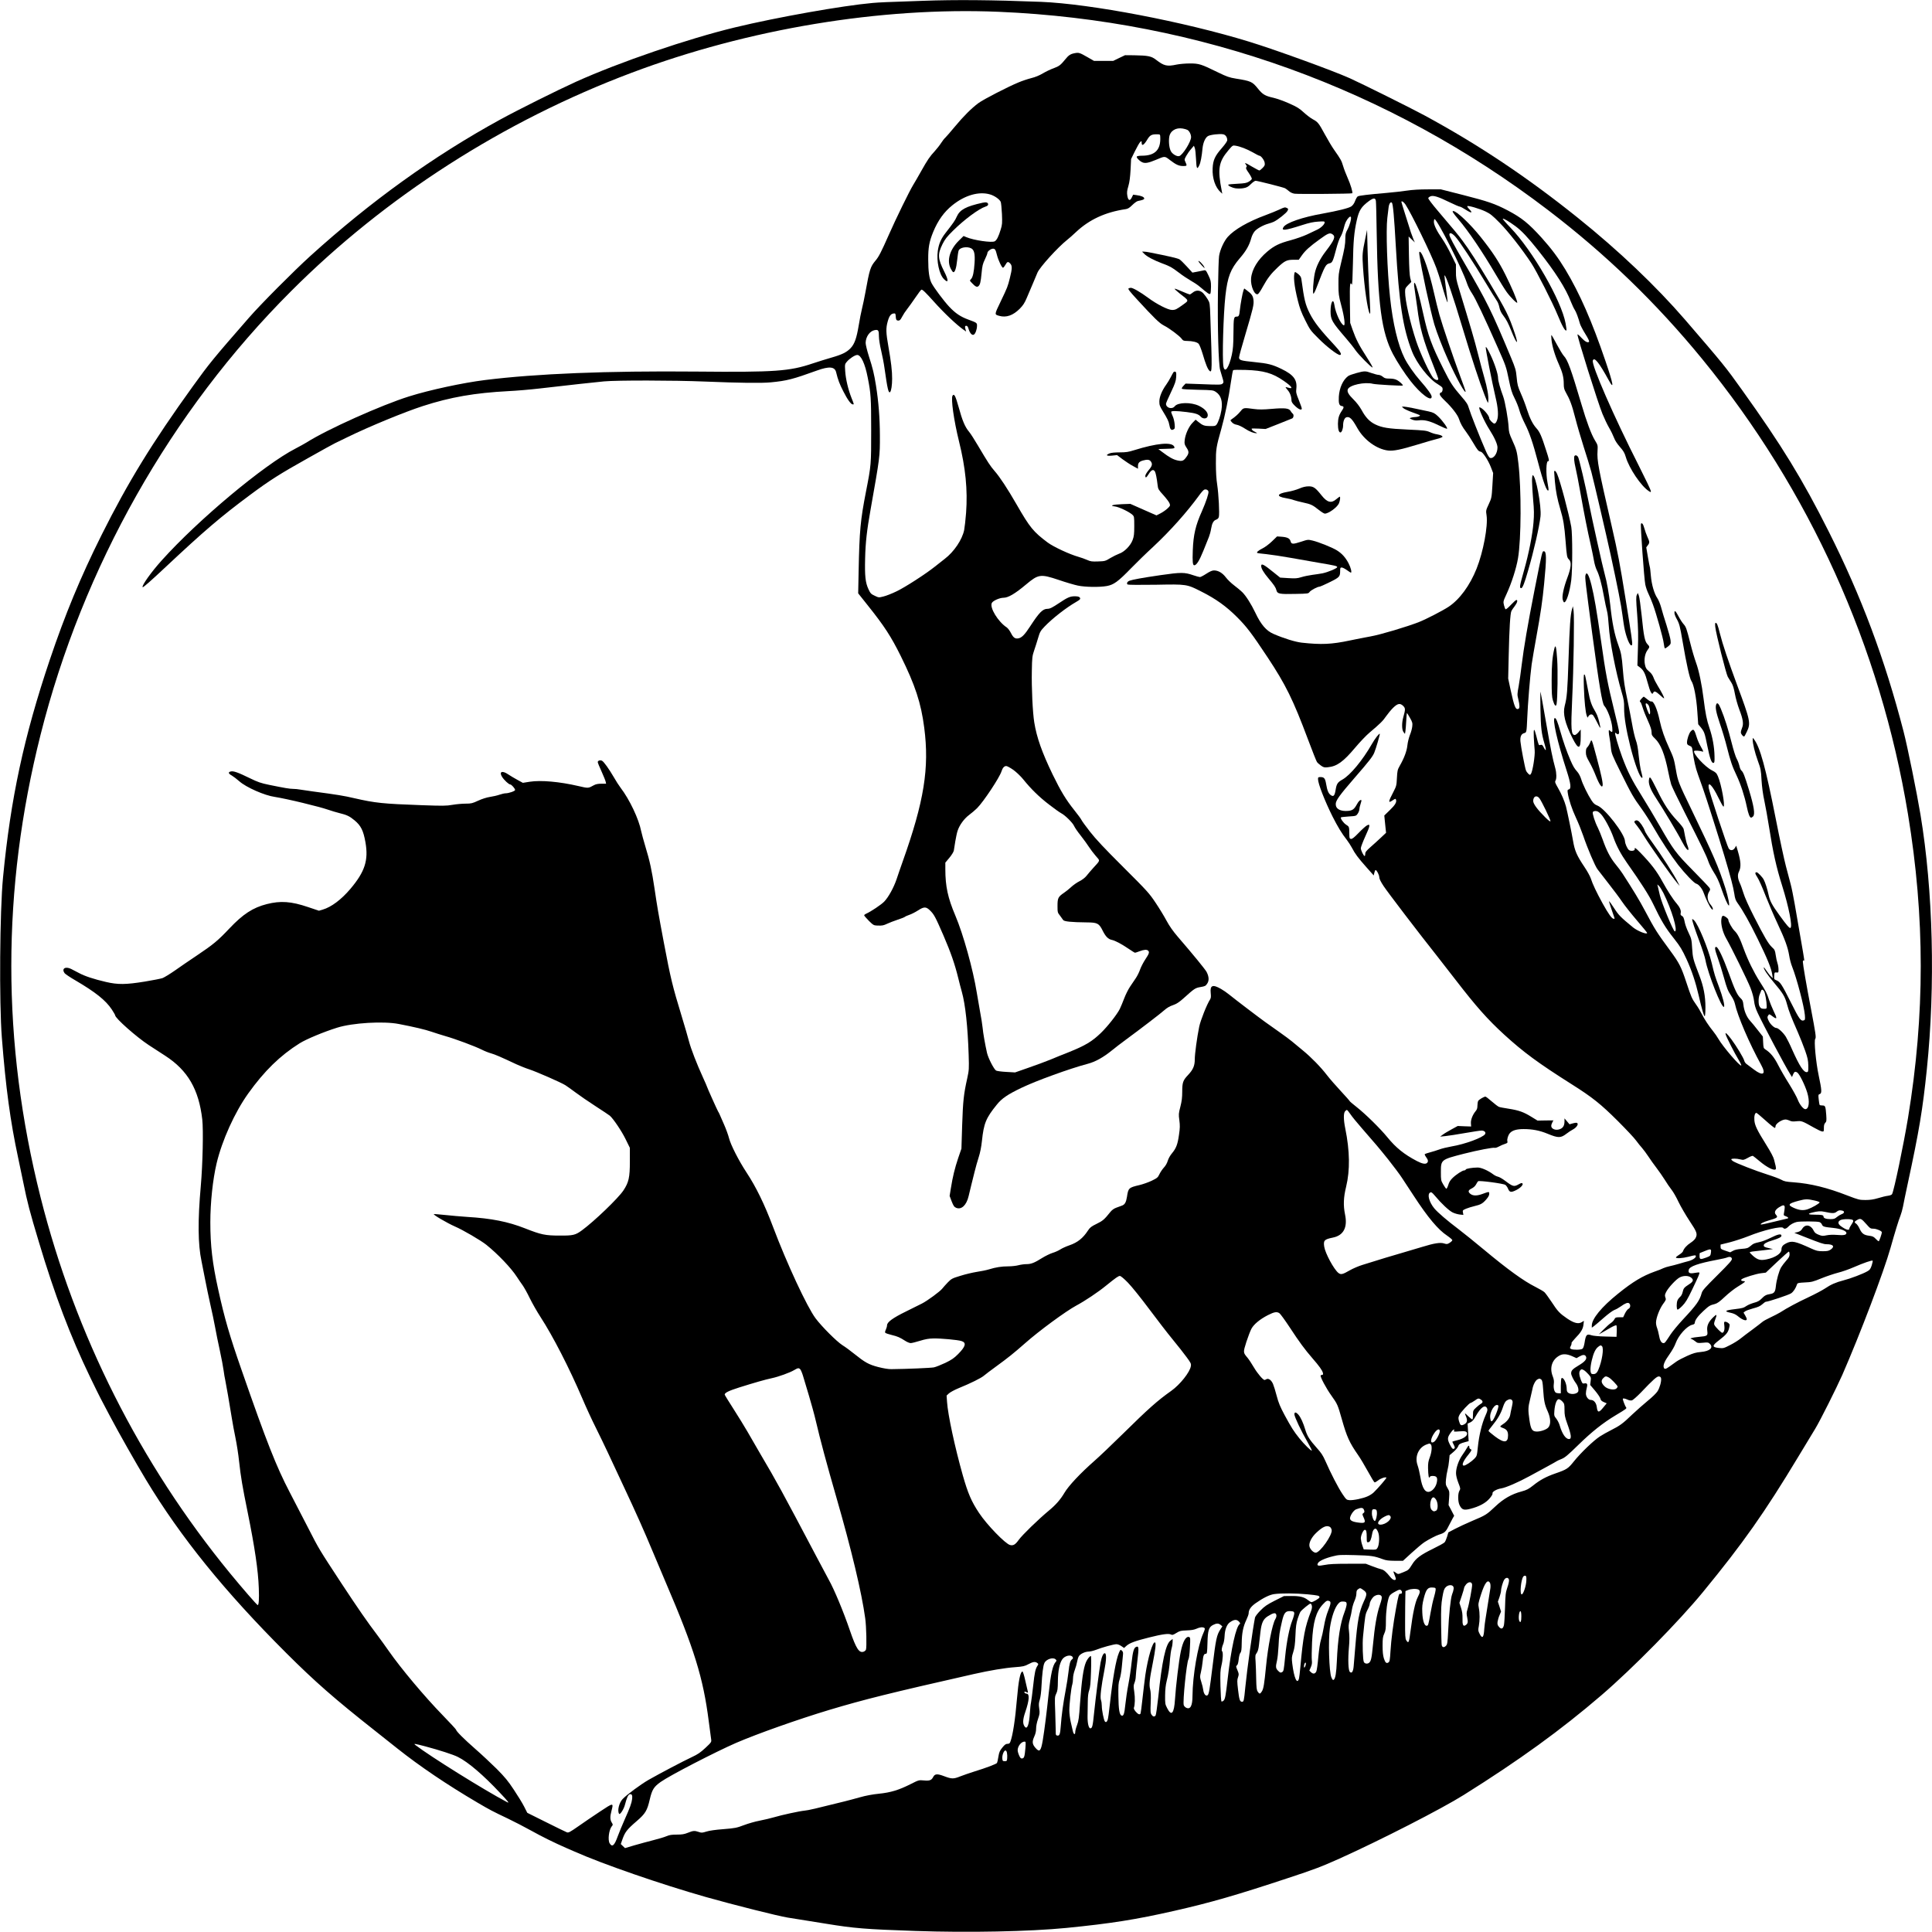 <?xml version="1.0" standalone="no"?>
<!DOCTYPE svg PUBLIC "-//W3C//DTD SVG 20010904//EN"
 "http://www.w3.org/TR/2001/REC-SVG-20010904/DTD/svg10.dtd">
<svg version="1.0" xmlns="http://www.w3.org/2000/svg"
 width="2618pt" height="2618pt" viewBox="0 0 2618 2618"
 preserveAspectRatio="xMidYMid meet">
<g transform="translate(0,2618) scale(0.1,-0.1)"
fill="#000000" stroke="none">
<path d="M12505 26169 c-508 -17 -585 -21 -680 -29 -407 -36 -1297 -194 -1865
-331 -639 -154 -1565 -471 -2153 -736 -266 -121 -780 -377 -1034 -516 -899
-493 -1748 -1103 -2568 -1846 -222 -201 -675 -656 -832 -837 -488 -559 -535
-617 -760 -929 -549 -761 -879 -1299 -1237 -2015 -285 -571 -492 -1071 -702
-1693 -350 -1040 -530 -1876 -633 -2947 -44 -450 -53 -1699 -16 -2170 53 -680
115 -1135 220 -1625 14 -66 46 -219 71 -340 54 -268 88 -397 209 -799 217
-726 428 -1281 698 -1841 61 -126 123 -252 138 -280 14 -27 73 -138 129 -245
122 -231 348 -629 487 -860 472 -782 1067 -1516 1902 -2350 391 -390 656 -622
1205 -1055 77 -61 212 -167 300 -238 306 -243 673 -491 1090 -736 158 -93 205
-118 408 -214 87 -42 227 -114 313 -162 150 -84 320 -167 475 -235 41 -18 93
-40 115 -50 390 -173 1172 -443 1780 -616 375 -106 980 -258 1105 -278 204
-33 353 -56 530 -85 373 -61 527 -74 1205 -97 717 -25 1548 -8 2045 41 606 60
945 114 1460 231 498 113 850 215 1538 443 368 121 458 156 704 266 551 248
1382 673 1683 862 755 473 1315 879 1865 1351 425 365 1051 1002 1376 1398
545 664 834 1074 1292 1834 102 168 205 339 230 380 68 112 289 554 367 730
241 552 561 1394 653 1720 59 210 113 386 134 435 11 28 27 84 35 125 7 41 36
179 63 305 157 728 203 1004 260 1555 117 1138 85 2419 -86 3450 -50 301 -176
922 -230 1130 -253 977 -572 1830 -1015 2710 -354 705 -637 1167 -1173 1915
-227 318 -251 347 -771 951 -395 457 -899 937 -1455 1383 -683 548 -1341 988
-2075 1386 -175 95 -863 437 -1015 505 -238 106 -999 383 -1360 494 -884 272
-2151 514 -2825 541 -663 26 -1152 30 -1600 14z m1030 -149 c2723 -115 5287
-1041 7445 -2689 781 -596 1465 -1257 2086 -2016 1454 -1776 2414 -3898 2788
-6165 231 -1400 231 -2719 1 -4118 -63 -379 -189 -981 -216 -1033 -5 -10 -28
-19 -58 -23 -27 -3 -86 -18 -132 -32 -61 -18 -107 -25 -170 -25 -82 0 -94 3
-243 60 -274 107 -501 163 -732 180 -102 7 -128 13 -165 34 -24 14 -110 46
-192 72 -153 48 -422 153 -463 180 -13 9 -24 20 -24 25 0 13 71 13 124 -1 40
-10 47 -8 100 21 31 18 62 30 69 27 6 -3 48 -36 92 -73 102 -86 201 -134 219
-106 3 5 1 24 -3 43 -5 19 -14 57 -21 84 -7 32 -44 103 -105 200 -126 202
-156 264 -162 334 -5 56 7 101 27 101 5 0 62 -47 126 -105 64 -58 120 -102
125 -99 5 3 9 13 9 23 0 34 85 91 135 91 14 0 39 -7 56 -15 22 -12 45 -14 92
-9 70 7 76 5 237 -86 47 -27 96 -50 110 -52 24 -3 25 -1 25 48 0 36 5 56 19
69 16 17 18 29 13 105 -9 121 -13 130 -53 130 -18 0 -35 3 -37 8 -3 4 -8 37
-12 73 -7 62 -6 67 14 74 30 9 28 53 -14 249 -39 185 -66 476 -47 499 14 17 6
70 -59 412 -61 316 -109 597 -109 631 0 14 4 22 10 19 14 -9 16 -21 -40 300
-28 160 -64 370 -81 468 -17 98 -41 217 -54 265 -12 48 -41 158 -65 246 -23
87 -84 370 -135 630 -141 715 -215 982 -299 1091 -15 20 -15 19 -16 -7 0 -53
29 -176 70 -288 39 -107 43 -126 50 -260 6 -95 19 -194 39 -285 16 -77 44
-230 61 -340 56 -356 99 -552 180 -809 91 -291 142 -551 112 -570 -13 -8 -49
34 -147 169 -104 144 -131 193 -150 282 -15 72 -45 166 -65 203 -18 35 -81
100 -96 100 -26 0 -23 -19 9 -67 19 -28 69 -139 111 -249 43 -109 116 -279
162 -377 100 -213 140 -321 159 -436 7 -47 25 -115 40 -151 61 -153 162 -535
172 -652 5 -58 3 -68 -11 -74 -42 -16 -63 11 -176 238 -126 251 -147 282 -196
303 -34 14 -35 16 -32 62 3 46 4 48 31 45 26 -3 27 -1 27 41 0 25 -6 63 -14
85 -8 23 -19 73 -24 111 -9 62 -14 73 -49 104 -49 45 -103 137 -247 420 -70
138 -126 261 -141 315 -15 48 -37 111 -51 140 -27 59 -31 110 -10 150 31 63
27 136 -15 279 l-22 73 -18 -30 c-23 -37 -62 -41 -84 -7 -22 33 -264 766 -271
821 -14 100 51 34 132 -134 32 -66 62 -120 68 -120 27 0 -28 302 -75 411 -19
44 -30 54 -81 80 -94 47 -261 229 -241 262 6 10 83 4 116 -8 13 -5 7 10 -22
61 -22 38 -47 94 -56 124 -37 121 -46 130 -85 88 -23 -25 -50 -106 -50 -150 0
-24 7 -32 34 -43 31 -13 35 -20 41 -62 20 -146 39 -232 74 -329 21 -60 52
-147 69 -194 40 -111 216 -665 286 -900 86 -287 124 -432 137 -520 9 -65 18
-91 45 -128 73 -102 161 -258 273 -487 126 -256 185 -399 196 -480 l8 -50 -22
20 c-12 10 -40 46 -62 78 -21 33 -39 54 -39 47 0 -25 52 -102 137 -203 124
-147 150 -190 178 -294 25 -94 54 -168 149 -385 30 -69 74 -180 97 -245 35
-100 41 -131 43 -203 1 -78 -1 -85 -19 -88 -43 -6 -101 83 -199 303 -31 72
-71 151 -87 177 -37 58 -103 118 -128 118 -27 0 -78 46 -101 91 -23 45 -25 59
-7 83 11 16 15 15 52 -13 69 -52 72 -39 15 77 -21 45 -48 111 -59 146 -25 81
-42 115 -126 246 -81 128 -159 287 -215 439 -53 147 -84 208 -128 250 -32 32
-82 121 -82 148 0 16 -49 53 -70 53 -13 0 -19 -11 -24 -44 -10 -67 17 -177 64
-260 75 -131 290 -570 331 -674 25 -65 43 -131 48 -177 6 -52 20 -99 47 -157
79 -170 372 -721 442 -833 l25 -40 13 32 c18 42 30 48 59 29 29 -19 103 -169
134 -270 37 -121 25 -226 -26 -226 -27 0 -79 66 -103 131 -13 34 -65 128 -115
209 -51 80 -118 196 -149 257 -55 108 -104 168 -176 214 -22 14 -25 24 -28 95
l-4 78 -67 85 c-36 47 -84 105 -107 130 -47 52 -81 135 -90 219 -5 48 -12 62
-41 89 -43 41 -77 114 -158 339 -75 206 -142 347 -167 352 -28 5 -23 -32 22
-157 22 -62 58 -177 80 -257 42 -151 52 -177 106 -259 18 -27 38 -70 43 -95
37 -169 194 -535 356 -830 71 -128 26 -157 -98 -63 -42 32 -87 66 -100 75 -14
9 -28 30 -31 45 -10 39 -106 198 -177 293 -60 80 -87 101 -73 58 11 -38 123
-257 171 -335 25 -41 42 -78 38 -81 -16 -16 -249 255 -311 363 -16 28 -47 73
-69 100 -60 74 -118 162 -155 235 -18 36 -51 92 -75 125 -60 85 -66 99 -134
304 -69 209 -96 262 -218 428 -183 249 -206 285 -343 543 -70 133 -164 288
-305 505 -18 28 -60 84 -94 125 -69 84 -122 186 -174 335 -20 55 -49 127 -65
159 -39 75 -76 191 -68 211 3 9 18 15 37 15 25 0 42 -10 74 -43 46 -48 129
-203 169 -316 41 -115 100 -226 181 -341 196 -278 301 -443 357 -560 106 -223
166 -323 281 -467 86 -109 111 -151 172 -283 70 -153 122 -310 165 -495 42
-184 69 -275 80 -275 6 0 10 51 10 121 0 149 -25 282 -82 429 -86 224 -89 236
-98 369 -7 119 -10 131 -49 213 -23 47 -45 108 -50 135 -13 66 -20 82 -43 94
-15 8 -18 17 -13 39 7 33 -13 78 -56 128 -47 53 -124 173 -190 293 -79 145
-152 240 -303 397 -63 64 -79 74 -74 45 4 -23 -56 -31 -79 -11 -22 17 -52 87
-53 118 -1 96 -270 444 -374 484 -34 13 -53 29 -79 69 -50 76 -122 223 -141
290 -10 33 -31 74 -49 95 -44 50 -59 75 -97 162 -51 119 -98 254 -136 389 -37
130 -58 181 -74 181 -40 0 32 -320 161 -718 55 -172 63 -240 28 -249 -19 -5
-20 -11 -14 -51 13 -86 56 -217 110 -332 30 -63 74 -173 99 -245 57 -169 160
-411 194 -455 14 -19 81 -105 147 -190 67 -85 151 -197 185 -248 35 -52 126
-166 202 -255 76 -88 138 -164 138 -169 0 -26 -129 25 -191 75 -170 140 -194
164 -256 260 -35 55 -66 97 -69 94 -2 -2 14 -55 36 -117 22 -62 40 -115 40
-117 0 -2 -6 -3 -14 -3 -24 0 -70 65 -150 209 -82 150 -134 258 -160 339 -10
29 -47 97 -83 150 -107 160 -134 221 -158 363 -16 96 -78 397 -95 461 -20 74
-61 170 -108 251 -39 67 -44 82 -34 98 16 26 15 104 -3 169 -38 140 -59 243
-125 620 -39 223 -72 410 -75 415 -3 6 -3 -100 -1 -235 5 -252 14 -330 55
-468 27 -88 23 -113 -8 -54 -19 38 -26 43 -46 38 -26 -7 -22 -15 -58 125 -28
111 -38 104 -33 -21 3 -63 9 -143 12 -177 7 -69 -28 -288 -51 -320 -13 -17
-14 -17 -35 2 -12 11 -27 31 -32 45 -14 35 -69 322 -75 392 -6 66 11 104 52
114 31 8 32 13 40 199 7 182 39 579 60 732 9 61 38 232 65 380 56 306 83 491
104 713 34 347 33 440 -4 440 -22 0 -21 5 -125 -520 -93 -472 -147 -790 -175
-1020 -11 -96 -30 -226 -41 -288 -20 -107 -20 -116 -5 -177 20 -81 21 -124 1
-131 -38 -15 -55 29 -106 261 l-32 150 7 311 c8 366 21 575 37 605 6 12 26 42
45 66 34 45 44 83 22 83 -7 0 -40 -30 -74 -66 -34 -37 -67 -64 -72 -60 -6 3
-15 28 -22 55 -12 49 -11 52 35 152 68 148 132 347 155 484 44 257 47 934 5
1289 -19 161 -26 186 -83 311 -39 85 -46 111 -49 175 -5 103 -48 348 -74 418
-38 101 -69 213 -69 247 0 57 -49 206 -107 325 -40 82 -58 109 -60 93 -4 -21
86 -476 132 -673 36 -148 43 -257 21 -315 -12 -31 -23 -45 -36 -45 -19 0 -70
53 -70 74 0 38 -97 146 -132 146 -21 0 65 -192 136 -303 67 -105 109 -198 108
-242 -1 -82 -54 -155 -101 -140 -12 4 -33 38 -59 98 -79 180 -210 513 -227
574 -15 53 -30 78 -102 160 -116 134 -149 185 -243 373 -163 325 -207 446
-275 752 -47 217 -88 366 -107 402 -11 19 -12 19 -16 3 -2 -10 3 -60 12 -110
8 -51 22 -148 31 -217 34 -272 78 -432 216 -778 38 -95 69 -179 69 -187 0 -24
-39 -17 -67 13 -43 45 -179 337 -232 498 -83 251 -151 553 -151 667 0 47 4 55
42 94 l42 42 -14 53 c-9 35 -15 139 -18 308 l-4 255 42 -40 42 -40 -18 40 c-9
22 -25 65 -35 95 -9 30 -42 134 -73 231 -31 97 -56 179 -56 182 0 21 31 1 55
-34 81 -123 349 -673 418 -859 19 -52 49 -144 67 -205 41 -146 81 -267 86
-262 2 2 -7 84 -21 182 -14 98 -23 180 -21 183 15 14 109 -260 245 -713 122
-407 233 -743 295 -900 51 -129 51 -130 54 -85 5 64 -15 176 -55 315 -19 66
-59 215 -88 330 -47 185 -87 322 -257 880 -34 113 -40 142 -39 226 l0 96 -65
133 c-35 73 -89 168 -119 211 -74 105 -115 189 -115 233 0 20 4 36 9 36 36 0
377 -675 441 -873 12 -37 42 -97 67 -133 46 -68 160 -307 351 -739 107 -241
112 -256 146 -422 30 -145 43 -187 80 -260 25 -49 54 -122 65 -164 11 -41 45
-124 76 -184 59 -115 109 -262 174 -510 73 -280 125 -419 144 -388 3 5 -3 54
-14 108 -22 116 -18 285 7 285 21 0 18 16 -26 151 -60 189 -86 247 -129 294
-50 55 -90 133 -131 260 -17 55 -53 150 -80 210 -43 98 -49 122 -58 220 -10
102 -15 121 -77 270 -265 635 -323 752 -631 1280 -150 259 -204 360 -204 385
0 34 35 23 79 -25 55 -59 247 -350 409 -620 73 -121 143 -234 156 -252 13 -17
28 -57 34 -89 8 -39 24 -73 51 -108 45 -59 68 -104 111 -211 73 -183 104 -204
46 -31 -78 233 -116 310 -339 681 -176 293 -273 444 -366 569 -70 94 -98 127
-334 405 -86 101 -136 168 -133 177 3 8 17 19 32 24 37 15 104 -6 255 -80 68
-33 131 -60 140 -60 9 0 47 -20 85 -45 75 -48 96 -43 43 11 -18 18 -30 37 -26
40 11 12 166 -34 247 -72 63 -30 93 -53 190 -152 117 -118 305 -358 431 -549
69 -104 289 -538 354 -697 64 -156 105 -229 121 -213 3 3 -2 45 -11 94 -57
310 -447 988 -749 1300 -60 62 -106 116 -103 119 8 8 85 -37 172 -101 83 -61
167 -150 304 -322 238 -300 378 -519 449 -705 17 -42 39 -89 50 -105 19 -27
49 -108 71 -188 6 -22 38 -84 72 -138 42 -67 58 -102 51 -109 -17 -17 -55 3
-104 56 -25 28 -49 48 -52 45 -11 -11 277 -929 339 -1079 24 -58 63 -141 88
-184 26 -44 56 -106 68 -138 13 -37 43 -82 80 -124 48 -55 63 -80 80 -138 45
-153 208 -395 312 -461 26 -17 27 -17 27 2 0 11 -74 166 -164 344 -340 670
-644 1367 -622 1424 20 53 83 -26 217 -270 76 -139 60 -47 -46 263 -182 535
-347 913 -543 1239 -97 160 -188 282 -319 428 -180 199 -272 273 -463 374
-172 90 -269 123 -602 208 l-303 77 -175 0 c-115 0 -213 -6 -285 -17 -60 -9
-189 -24 -285 -32 -234 -20 -362 -35 -381 -46 -9 -4 -25 -32 -36 -61 -13 -35
-31 -60 -52 -75 -36 -24 -176 -59 -391 -98 -272 -48 -488 -123 -527 -181 -36
-55 15 -50 252 26 96 31 153 43 218 47 74 5 87 4 87 -10 0 -27 -49 -75 -103
-100 -29 -14 -90 -43 -137 -65 -47 -22 -146 -57 -219 -77 -155 -41 -224 -75
-318 -154 -128 -108 -209 -240 -220 -362 -10 -104 50 -240 94 -213 10 6 40 51
66 100 62 113 112 178 203 263 93 87 123 101 212 101 l71 0 41 58 c47 67 106
121 245 221 111 81 135 90 170 67 47 -31 29 -75 -90 -231 -79 -103 -131 -208
-150 -303 -19 -95 -30 -272 -17 -272 6 0 25 37 42 83 117 305 124 317 181 330
33 8 43 32 85 191 19 74 44 145 59 167 14 22 32 69 41 106 8 36 23 82 34 102
23 45 56 76 65 62 11 -19 -14 -113 -45 -170 -25 -45 -30 -66 -30 -121 0 -80
-10 -139 -58 -335 -33 -137 -36 -162 -35 -290 0 -129 3 -151 37 -280 43 -159
58 -281 35 -273 -40 12 -112 168 -127 275 -15 102 -52 40 -52 -86 1 -114 18
-143 210 -366 48 -55 105 -127 127 -160 41 -60 213 -235 232 -235 6 0 -29 62
-78 138 -106 164 -147 245 -192 372 l-33 95 -4 268 c-3 259 1 296 26 250 6
-10 11 94 15 288 5 299 16 421 51 579 32 142 61 187 167 266 61 44 86 45 93 2
3 -18 8 -213 11 -433 14 -967 66 -1349 221 -1644 56 -106 158 -263 239 -366
136 -174 285 -285 285 -211 0 27 -55 103 -154 216 -79 89 -172 222 -213 305
-90 179 -160 474 -197 825 -39 363 -57 908 -37 1075 6 55 14 119 17 141 6 53
27 84 45 67 15 -15 31 -194 53 -588 44 -773 97 -1114 220 -1428 63 -161 228
-372 344 -440 30 -18 59 -39 65 -48 13 -21 1 -69 -18 -69 -9 0 -15 -9 -15 -22
0 -16 25 -46 74 -93 88 -83 169 -188 186 -242 19 -59 49 -113 95 -173 23 -30
67 -98 98 -151 60 -102 71 -115 102 -120 29 -6 99 -113 136 -206 l32 -83 -10
-169 c-10 -166 -11 -170 -50 -254 -39 -84 -39 -86 -29 -152 21 -142 -45 -494
-135 -720 -91 -229 -231 -420 -382 -519 -79 -52 -304 -168 -398 -205 -169 -66
-521 -171 -656 -195 -76 -14 -202 -38 -280 -55 -251 -53 -388 -59 -653 -30
-88 10 -241 57 -384 119 -97 42 -170 126 -246 288 -55 115 -126 228 -177 278
-19 19 -67 59 -108 90 -40 30 -92 80 -115 111 -46 60 -102 93 -160 93 -25 0
-56 -14 -104 -45 -38 -25 -77 -45 -86 -45 -9 0 -50 11 -91 25 -119 41 -165 41
-444 1 -253 -37 -377 -60 -421 -76 -30 -12 -42 -39 -23 -51 8 -5 165 -6 380
-3 425 8 417 9 623 -95 194 -98 334 -199 476 -341 132 -131 202 -224 415 -545
248 -375 347 -576 549 -1115 59 -157 113 -294 121 -305 7 -11 31 -33 54 -49
37 -26 47 -28 95 -23 123 12 209 75 369 265 63 75 152 169 198 207 139 117
180 157 222 220 23 33 65 84 94 113 63 61 95 67 138 25 30 -31 30 -47 0 -153
-22 -78 -20 -172 4 -201 l19 -24 6 35 c3 19 8 82 11 139 3 58 7 106 9 108 2 2
21 -26 41 -63 34 -60 37 -72 32 -118 -3 -29 -17 -81 -32 -116 -14 -36 -30 -99
-34 -140 -8 -78 -44 -174 -105 -280 -28 -49 -32 -66 -37 -163 -5 -102 -8 -111
-48 -189 -72 -137 -73 -157 -8 -112 32 21 38 23 43 9 13 -33 -10 -73 -83 -143
l-75 -73 6 -62 c4 -34 9 -87 12 -117 l6 -55 -69 -65 c-38 -36 -101 -93 -141
-128 -59 -52 -72 -69 -72 -93 0 -16 -4 -29 -8 -29 -14 0 -52 77 -52 106 0 15
28 88 61 161 67 144 71 177 19 146 -17 -10 -67 -55 -111 -101 -60 -62 -86 -82
-102 -80 -20 3 -22 9 -23 68 -1 97 -1 98 -44 125 -36 23 -81 87 -69 99 2 3 50
8 105 12 98 6 101 7 122 38 12 18 22 44 22 57 0 14 7 47 16 73 9 26 14 49 12
52 -12 12 -38 -11 -61 -55 -36 -66 -59 -83 -116 -89 -106 -10 -171 25 -171 91
0 50 49 118 257 358 195 224 243 286 265 339 22 52 80 251 75 256 -8 9 -66
-66 -107 -138 -126 -220 -292 -421 -398 -481 -66 -37 -80 -58 -93 -138 -13
-81 -28 -99 -64 -75 -33 22 -50 62 -65 152 -13 77 -27 94 -77 94 -30 0 -33 -3
-33 -28 0 -61 91 -294 196 -505 71 -140 128 -235 195 -319 22 -29 53 -77 69
-107 40 -78 83 -136 196 -263 l99 -111 8 36 c5 21 13 37 17 37 16 0 50 -67 50
-98 0 -20 20 -60 58 -118 56 -85 474 -633 725 -949 65 -82 177 -226 249 -320
284 -368 434 -537 662 -746 262 -239 462 -386 911 -670 282 -178 395 -268 626
-498 114 -114 226 -233 249 -266 24 -33 61 -79 82 -102 21 -24 59 -76 85 -115
26 -40 75 -109 109 -153 34 -44 84 -117 112 -161 27 -45 69 -106 92 -135 24
-30 67 -105 96 -168 30 -62 97 -177 149 -256 101 -151 110 -177 80 -234 -8
-16 -37 -43 -65 -61 -52 -33 -93 -79 -104 -115 -3 -11 -26 -32 -51 -47 -25
-15 -45 -32 -45 -38 0 -16 89 -11 170 10 90 24 100 24 100 6 0 -22 -51 -54
-106 -67 -27 -7 -83 -22 -124 -35 -41 -12 -99 -27 -128 -33 -29 -6 -66 -18
-83 -26 -16 -9 -69 -30 -117 -46 -164 -59 -294 -136 -497 -300 -223 -179 -355
-340 -355 -432 l0 -28 28 20 c15 11 75 62 133 113 59 52 123 99 145 107 21 7
60 29 85 47 61 44 97 58 115 43 23 -19 17 -63 -8 -74 -13 -6 -34 -34 -48 -62
l-25 -53 -52 0 c-48 0 -54 -3 -68 -29 -8 -16 -29 -38 -47 -49 -18 -12 -62 -51
-98 -88 l-65 -66 45 25 c25 14 76 44 115 66 38 22 74 36 78 32 4 -4 7 -41 5
-82 l-3 -74 -150 4 c-88 2 -166 9 -189 17 -66 22 -77 9 -95 -106 -7 -40 -17
-70 -28 -77 -20 -16 -127 -17 -154 -3 -18 10 -18 13 -4 41 9 16 13 34 10 38
-3 5 19 33 47 63 80 82 108 127 115 188 l6 52 -27 -17 c-46 -30 -105 -16 -200
48 -102 70 -128 97 -214 229 -39 58 -81 116 -94 128 -13 12 -68 44 -123 72
-158 79 -374 235 -699 506 -121 101 -274 224 -341 275 -155 117 -282 226 -329
282 -71 86 -99 192 -57 215 17 9 26 2 68 -47 83 -100 188 -199 238 -223 26
-13 70 -25 96 -28 l49 -5 -6 32 c-6 29 -4 32 42 52 27 11 78 27 113 35 85 20
111 34 160 90 28 32 41 56 41 76 0 33 1 33 -98 -3 -69 -25 -122 -24 -156 2
-37 29 -33 51 16 74 26 13 48 33 59 54 10 19 22 38 28 44 13 13 340 -30 369
-49 12 -8 30 -33 38 -54 20 -49 42 -51 113 -15 57 29 97 73 81 89 -8 8 -22 4
-50 -12 -64 -36 -78 -33 -184 47 -36 27 -79 52 -98 56 -18 4 -46 18 -63 31
-69 52 -164 94 -213 93 -75 -1 -156 -15 -160 -27 -2 -7 -11 -12 -21 -12 -24 0
-109 -55 -158 -103 -30 -29 -47 -56 -58 -95 -9 -29 -21 -52 -27 -50 -6 2 -25
29 -42 59 -30 51 -31 59 -31 166 0 169 1 169 312 249 190 48 398 88 418 80 8
-3 33 5 57 18 24 13 60 29 81 35 33 11 38 16 33 36 -7 27 10 82 33 109 32 38
91 56 188 56 117 0 217 -19 323 -63 146 -60 179 -60 258 1 26 20 65 46 87 57
46 25 76 68 59 85 -8 8 -24 7 -59 -2 l-47 -13 -34 40 -34 40 0 -37 c0 -54 -15
-85 -49 -103 -38 -19 -80 -19 -109 1 -26 18 -28 44 -7 84 l15 28 -108 -1 -107
-2 -85 52 c-104 64 -167 87 -307 109 -59 9 -119 20 -131 25 -13 5 -57 38 -98
74 -41 36 -79 65 -85 65 -21 0 -89 -41 -99 -59 -5 -11 -10 -40 -10 -65 0 -33
-6 -52 -25 -74 -40 -48 -67 -118 -63 -165 l3 -42 -91 3 -91 4 -84 -46 c-46
-25 -100 -57 -119 -72 l-35 -26 70 7 c39 4 158 22 265 41 107 19 209 34 226
34 39 0 62 -24 48 -48 -29 -47 -273 -137 -454 -167 -57 -10 -132 -28 -166 -41
-33 -12 -90 -30 -125 -39 -35 -9 -67 -20 -72 -24 -4 -4 4 -22 18 -41 28 -37
31 -60 13 -78 -21 -21 -65 -13 -140 26 -171 90 -282 179 -397 320 -97 119
-295 314 -418 411 -51 40 -93 76 -93 79 0 4 -55 66 -121 137 -67 72 -151 168
-187 215 -86 112 -215 244 -330 338 -51 43 -117 96 -145 120 -29 24 -104 80
-167 124 -63 45 -153 109 -200 142 -89 64 -398 299 -488 372 -28 23 -76 56
-106 73 -113 65 -151 51 -140 -55 5 -48 3 -69 -8 -86 -44 -67 -131 -287 -148
-371 -30 -148 -60 -369 -60 -443 0 -86 -23 -139 -91 -211 -69 -73 -79 -102
-79 -226 0 -79 -6 -129 -25 -203 -24 -92 -25 -105 -14 -184 9 -70 9 -105 -5
-198 -18 -129 -38 -182 -95 -250 -24 -28 -48 -71 -57 -101 -9 -32 -30 -69 -54
-94 -21 -23 -48 -64 -60 -90 -20 -43 -30 -51 -104 -87 -44 -21 -120 -48 -167
-59 -144 -34 -150 -39 -168 -160 -12 -74 -29 -104 -68 -118 -15 -6 -49 -18
-76 -28 -31 -11 -58 -30 -80 -57 -83 -104 -103 -121 -187 -162 -72 -35 -90
-49 -117 -90 -68 -105 -142 -163 -252 -201 -41 -14 -95 -38 -120 -54 -26 -17
-74 -39 -109 -49 -34 -11 -95 -41 -136 -66 -108 -68 -153 -86 -216 -86 -30 0
-80 -7 -110 -15 -30 -8 -91 -15 -136 -15 -91 0 -169 -12 -263 -41 -36 -11
-110 -26 -165 -34 -56 -9 -155 -32 -221 -53 -112 -34 -123 -40 -170 -88 -27
-28 -62 -67 -77 -86 -29 -38 -202 -165 -275 -202 -27 -14 -124 -62 -217 -108
-178 -87 -256 -144 -256 -187 0 -13 -7 -39 -16 -58 -11 -23 -14 -37 -7 -44 6
-6 44 -19 86 -29 81 -20 109 -32 184 -80 26 -17 59 -30 74 -30 14 0 71 14 125
31 75 23 120 31 184 32 96 2 328 -19 378 -35 71 -22 58 -74 -46 -178 -54 -54
-87 -77 -172 -118 -58 -27 -127 -55 -155 -61 -43 -8 -364 -22 -575 -24 -42 -1
-106 10 -181 29 -129 34 -178 62 -324 179 -49 40 -121 93 -160 117 -78 50
-278 250 -363 363 -116 155 -390 744 -577 1240 -117 310 -228 538 -361 740
-104 158 -212 371 -235 461 -10 41 -41 126 -68 187 -27 62 -54 123 -60 137 -6
14 -15 32 -21 40 -11 18 -150 327 -150 335 0 3 -24 59 -54 124 -84 184 -163
387 -190 491 -13 52 -58 205 -99 340 -125 410 -149 509 -242 1000 -75 399 -90
486 -125 725 -37 249 -65 379 -125 575 -24 80 -49 172 -56 205 -33 168 -157
430 -280 591 -21 27 -62 91 -91 142 -64 110 -135 210 -160 223 -24 13 -58 2
-58 -18 0 -9 23 -66 51 -126 27 -61 53 -123 56 -139 l6 -28 -64 0 c-44 0 -75
-6 -99 -19 -81 -45 -76 -44 -215 -12 -254 59 -505 81 -655 58 l-95 -15 -75 41
c-41 22 -97 56 -124 74 -82 56 -127 36 -82 -35 28 -44 91 -102 110 -102 17 0
66 -56 66 -75 0 -15 -86 -45 -130 -45 -15 0 -52 -9 -82 -19 -31 -11 -89 -24
-129 -30 -45 -7 -108 -27 -160 -51 -78 -36 -93 -40 -169 -40 -45 0 -125 -7
-178 -16 -84 -15 -131 -15 -416 -5 -527 19 -628 29 -916 95 -141 33 -227 47
-565 92 -60 8 -134 19 -164 24 -30 6 -75 10 -100 10 -49 1 -105 10 -321 54
-116 24 -154 37 -265 91 -161 79 -222 100 -258 91 -38 -9 -34 -29 14 -55 22
-13 68 -48 102 -78 92 -82 343 -193 482 -212 67 -10 240 -47 375 -80 218 -54
262 -66 345 -93 50 -17 117 -37 150 -45 106 -26 140 -42 209 -99 87 -72 120
-139 148 -297 43 -244 -7 -399 -204 -632 -123 -145 -257 -246 -375 -281 l-51
-15 -149 50 c-227 77 -371 87 -557 40 -189 -48 -324 -136 -509 -332 -156 -165
-218 -216 -443 -367 -93 -62 -226 -153 -295 -202 -69 -48 -145 -94 -167 -102
-23 -8 -130 -29 -239 -47 -259 -42 -365 -43 -528 -5 -164 38 -288 79 -365 121
-36 19 -84 44 -108 56 -78 37 -130 3 -87 -58 8 -11 74 -56 147 -98 271 -159
410 -269 493 -394 25 -38 45 -73 45 -78 0 -40 289 -295 455 -404 66 -42 167
-108 225 -146 305 -198 454 -455 501 -863 16 -144 6 -603 -20 -900 -42 -469
-39 -792 10 -1021 11 -52 33 -164 49 -249 16 -85 48 -236 70 -335 23 -99 52
-238 65 -310 13 -71 41 -213 64 -315 22 -102 45 -223 51 -270 6 -47 16 -105
22 -130 11 -52 59 -324 89 -515 11 -71 34 -193 50 -270 16 -77 39 -221 49
-319 24 -216 44 -334 115 -683 97 -478 144 -796 152 -1034 6 -150 0 -229 -15
-229 -10 0 -209 229 -378 435 -1217 1485 -2095 3228 -2564 5090 -529 2100
-529 4170 0 6270 571 2267 1764 4380 3395 6010 1280 1281 2878 2306 4614 2959
1580 595 3375 893 4976 826z m7325 -10657 c29 -37 150 -286 150 -309 0 -13
-21 2 -71 51 -105 104 -163 182 -163 221 0 64 47 84 84 37z m1680 -1283 c113
-227 200 -518 155 -521 -19 -2 -181 391 -203 491 -12 52 -24 106 -28 120 l-7
25 23 -20 c12 -11 39 -54 60 -95z m1364 -1332 c15 -24 36 -142 36 -202 0 -34
-2 -36 -32 -36 -39 0 -51 7 -67 37 -15 30 -14 116 3 155 8 18 17 41 20 51 7
23 23 21 40 -5z m-18499 -444 c203 -39 360 -76 440 -104 50 -17 135 -44 190
-60 132 -37 402 -138 490 -182 39 -20 97 -43 130 -52 55 -16 119 -43 345 -149
47 -21 123 -52 170 -67 103 -34 432 -178 492 -216 24 -15 86 -60 140 -100 53
-40 174 -123 270 -185 95 -61 181 -119 192 -128 48 -42 161 -210 213 -317 l58
-118 0 -185 c0 -217 -15 -283 -87 -392 -72 -108 -395 -418 -564 -542 -88 -64
-119 -71 -299 -70 -197 0 -253 12 -471 98 -229 90 -452 135 -784 155 -85 6
-219 17 -298 26 -79 8 -148 14 -153 12 -17 -6 183 -123 286 -168 107 -46 350
-188 425 -248 156 -125 338 -316 415 -436 22 -34 56 -84 76 -111 20 -28 64
-106 97 -175 34 -69 99 -184 146 -256 169 -260 391 -693 566 -1102 50 -118
132 -296 182 -395 50 -100 123 -252 163 -337 40 -85 137 -292 215 -460 169
-360 280 -609 397 -890 47 -113 125 -297 173 -410 387 -902 509 -1295 584
-1885 15 -110 29 -218 32 -240 6 -41 6 -42 -77 -120 -69 -64 -103 -87 -184
-125 -116 -54 -446 -228 -584 -307 -107 -61 -297 -202 -353 -260 -49 -51 -76
-160 -49 -201 12 -19 65 63 80 125 24 92 42 132 63 139 28 9 40 -12 34 -62 -7
-57 -29 -118 -101 -279 -34 -77 -77 -180 -95 -230 -45 -125 -74 -150 -109 -93
-27 44 -10 182 28 229 18 22 18 24 0 53 -23 38 -24 79 -3 158 29 112 28 112
-156 -10 -91 -60 -223 -150 -294 -200 -115 -80 -132 -89 -155 -81 -14 5 -141
67 -281 137 l-255 127 -43 85 c-24 47 -87 150 -140 229 -78 118 -120 169 -231
281 -75 74 -206 197 -291 271 -152 133 -260 241 -260 260 0 5 -82 94 -182 197
-245 252 -564 632 -728 867 -46 66 -116 163 -155 215 -141 186 -260 358 -488
704 -306 467 -305 465 -446 741 -68 132 -183 355 -256 495 -180 345 -312 678
-649 1648 -166 475 -233 705 -320 1102 -78 352 -106 590 -106 906 0 269 33
580 85 800 74 311 245 690 428 946 219 306 432 514 698 681 92 57 325 154 507
211 208 66 630 91 837 50z m12894 -1222 c21 -32 90 -116 153 -188 196 -225
222 -255 358 -424 72 -91 157 -204 188 -252 32 -47 102 -155 157 -239 195
-299 332 -462 456 -544 38 -26 69 -53 69 -60 0 -7 -16 -23 -36 -36 -32 -20
-39 -20 -75 -9 -50 17 -134 4 -296 -46 -65 -20 -192 -58 -283 -84 -150 -43
-244 -72 -530 -161 -52 -16 -128 -49 -170 -73 -96 -56 -120 -61 -153 -36 -62
49 -179 266 -193 357 -13 85 1 99 118 123 144 29 201 138 164 314 -25 122 -21
230 15 376 54 223 50 486 -12 789 -24 118 -25 208 -2 233 9 10 20 18 24 18 5
0 26 -26 48 -58z m6286 -1169 c43 -9 74 -21 72 -27 -5 -16 -105 -73 -161 -92
-60 -20 -115 -15 -190 19 -88 40 -75 58 71 97 87 23 116 24 208 3z m-401 -98
c-1 -17 -5 -47 -9 -68 -7 -35 -6 -38 24 -48 17 -6 31 -15 31 -20 0 -5 -1 -9
-2 -9 -2 -1 -84 -20 -183 -44 -99 -25 -182 -42 -185 -39 -10 10 37 35 105 54
123 36 132 43 99 80 -26 29 -10 66 44 100 57 36 77 34 76 -6z m784 -41 c31 -9
24 -35 -13 -47 -16 -6 -45 -23 -63 -38 -27 -24 -42 -29 -88 -29 -60 0 -94 13
-94 34 0 21 -23 26 -116 26 -92 0 -108 11 -41 28 76 20 121 23 172 11 102 -22
132 -23 161 0 28 22 44 25 82 15z m324 -184 c49 -56 55 -60 97 -60 39 0 111
-31 111 -48 0 -23 -35 -122 -42 -122 -6 0 -24 15 -42 34 -26 28 -41 35 -89 41
-71 9 -99 30 -130 99 -14 30 -35 59 -47 66 -27 15 -22 29 20 51 42 23 53 17
122 -61z m-183 56 c8 -10 4 -23 -19 -57 -16 -24 -30 -49 -30 -56 0 -32 -47
-19 -118 34 -39 29 -40 61 -2 80 34 17 154 17 169 -1z m-454 -26 c14 -5 29
-20 34 -34 11 -27 28 -33 150 -45 105 -11 181 -40 181 -69 0 -27 -34 -34 -130
-26 -50 4 -101 2 -137 -5 -52 -11 -63 -11 -108 7 -35 13 -54 28 -64 48 -42 89
-118 103 -162 30 -14 -22 -31 -34 -61 -42 l-43 -10 155 -61 c194 -77 243 -93
279 -93 93 0 117 -30 59 -72 -28 -19 -46 -23 -108 -23 -65 0 -86 5 -155 36
-223 102 -264 110 -343 70 -45 -23 -62 -46 -62 -84 0 -52 -84 -108 -199 -132
-84 -18 -123 -8 -185 46 -25 22 -46 44 -46 49 0 4 28 11 63 14 34 4 105 12
157 18 l95 12 -51 12 c-61 13 -74 20 -74 39 0 21 38 44 115 66 88 27 125 45
125 64 0 31 -47 22 -150 -30 -47 -23 -110 -48 -140 -54 -86 -20 -87 -20 -129
-55 -35 -29 -48 -34 -121 -39 -53 -4 -94 -13 -118 -27 l-37 -20 -65 22 c-61
21 -65 25 -65 53 l0 30 125 31 c69 18 181 55 250 82 204 83 456 142 475 112
11 -18 41 -11 66 16 28 30 71 54 114 65 45 11 280 10 310 -1z m-1471 -378 c3
-5 3 -25 -1 -45 -5 -33 -10 -38 -60 -57 -81 -30 -93 -28 -93 20 0 22 1 40 3
40 1 0 29 11 62 25 65 27 81 30 89 17z m1066 -58 c0 -29 -9 -46 -46 -87 -25
-28 -56 -69 -69 -91 -29 -51 -62 -170 -71 -256 -8 -77 -22 -96 -77 -105 -55
-9 -75 -20 -118 -64 -26 -27 -53 -42 -100 -54 -35 -10 -80 -28 -99 -41 -45
-30 -57 -33 -162 -46 -136 -16 -150 -30 -53 -50 37 -8 69 -23 97 -47 61 -51
118 -69 118 -39 0 8 -10 32 -22 52 l-22 37 21 17 c11 9 60 27 108 40 66 17 97
31 125 56 21 19 42 34 48 34 32 0 309 92 342 114 33 22 63 68 83 127 4 13 24
17 104 21 90 4 108 8 225 56 69 28 171 62 225 76 54 13 150 47 214 75 131 57
247 97 255 88 3 -3 -3 -32 -13 -64 -16 -48 -26 -62 -59 -80 -58 -34 -232 -100
-324 -123 -102 -26 -172 -57 -250 -110 -34 -23 -134 -76 -223 -118 -154 -72
-288 -144 -386 -207 -25 -15 -83 -45 -130 -67 -47 -22 -97 -49 -111 -62 -14
-12 -72 -57 -130 -100 -58 -42 -130 -97 -160 -121 -30 -25 -95 -66 -145 -91
-86 -44 -93 -46 -150 -40 -98 10 -99 30 -3 103 98 75 124 106 138 164 12 50
12 53 -10 71 -12 10 -31 18 -41 18 -17 0 -19 -5 -13 -53 7 -56 -6 -97 -29 -97
-14 0 -89 75 -105 105 -8 14 -5 32 9 70 29 76 24 84 -26 35 -66 -65 -89 -117
-80 -185 8 -66 2 -70 -110 -80 -44 -4 -89 -11 -100 -15 l-20 -8 20 -8 c11 -4
33 -18 49 -31 27 -23 35 -24 102 -18 65 7 74 5 94 -15 52 -52 -1 -100 -122
-110 -67 -6 -102 -16 -185 -53 -56 -25 -121 -59 -145 -76 -24 -17 -65 -47 -92
-66 -55 -40 -72 -43 -81 -15 -11 34 14 90 78 179 34 48 71 113 83 149 38 107
154 236 227 251 23 5 32 13 33 28 2 35 41 89 117 159 76 70 87 77 155 94 33 9
64 31 135 98 53 50 129 110 179 140 97 59 111 72 74 72 -29 0 -41 14 -23 27
25 20 197 73 260 80 l65 8 151 143 c83 78 155 142 161 142 5 0 10 -16 10 -36z
m-782 -62 c3 -19 -34 -61 -197 -223 -170 -169 -202 -205 -212 -241 -27 -101
-71 -163 -254 -358 -64 -69 -139 -159 -166 -200 -76 -116 -79 -120 -99 -120
-28 0 -49 38 -60 108 -6 33 -17 76 -25 96 -8 19 -15 52 -15 73 0 62 48 187 95
252 41 55 43 62 32 90 -9 26 -8 37 10 73 28 57 136 174 184 198 51 27 119 26
153 -1 40 -31 33 -55 -27 -93 -66 -43 -74 -52 -86 -105 -6 -27 -20 -53 -35
-65 -14 -12 -30 -34 -36 -49 -13 -37 -13 -114 1 -123 6 -3 35 19 65 50 44 45
70 87 133 219 88 184 106 225 98 233 -3 3 -31 1 -63 -5 -68 -13 -91 -1 -80 42
11 47 125 87 388 137 59 11 117 24 130 30 37 15 63 8 66 -18z m-8182 -325 c52
-54 173 -204 284 -353 106 -142 250 -329 320 -414 70 -85 155 -193 189 -240
56 -76 63 -88 58 -121 -11 -81 -147 -252 -267 -337 -184 -130 -308 -240 -655
-582 -148 -146 -322 -311 -385 -366 -191 -168 -351 -338 -407 -434 -51 -87
-116 -162 -207 -237 -149 -124 -364 -333 -412 -400 -46 -64 -73 -80 -117 -69
-63 15 -315 275 -420 434 -104 156 -151 266 -221 512 -107 379 -201 816 -213
992 l-6 87 31 29 c17 16 78 49 134 72 158 64 303 136 340 168 18 16 94 73 168
127 157 114 239 180 388 311 188 167 554 436 697 513 116 62 296 182 403 270
135 109 165 130 187 131 12 0 55 -35 111 -93z m2052 -413 c12 -8 74 -93 136
-187 135 -206 206 -302 310 -422 94 -108 133 -163 142 -198 5 -21 2 -27 -9
-27 -9 0 -18 -4 -21 -9 -10 -15 75 -175 145 -272 82 -115 86 -123 143 -325 65
-230 102 -313 217 -478 30 -42 90 -143 134 -223 44 -81 85 -148 91 -150 6 -2
28 10 48 26 36 29 100 50 113 38 5 -6 -109 -139 -172 -200 -16 -16 -52 -40
-80 -52 -61 -29 -198 -58 -251 -53 -37 3 -43 8 -95 86 -57 86 -155 275 -228
442 -34 77 -57 113 -118 180 -97 109 -129 159 -155 245 -29 96 -60 164 -92
203 -34 39 -56 42 -56 6 0 -32 94 -231 179 -377 34 -60 60 -111 57 -114 -8 -8
-104 86 -169 167 -77 96 -107 144 -200 315 -60 113 -82 164 -107 260 -17 66
-40 139 -50 162 -23 52 -60 79 -89 64 -11 -6 -22 -11 -25 -11 -21 0 -96 88
-142 166 -30 51 -70 112 -90 136 -60 71 -60 70 -15 214 23 71 54 151 69 179
33 61 116 129 223 184 87 44 122 50 157 25z m4370 -446 c28 -28 1 -202 -50
-321 -21 -48 -44 -63 -85 -55 -27 5 -28 79 -4 182 24 101 50 156 87 185 31 24
36 25 52 9z m-405 -135 l60 -27 38 22 c47 27 75 28 89 2 18 -34 -11 -71 -99
-123 -82 -49 -101 -69 -101 -107 0 -25 33 -92 67 -137 14 -18 27 -50 30 -71 4
-33 2 -42 -18 -56 -30 -20 -88 -21 -117 0 -16 11 -22 25 -22 52 0 75 -43 164
-70 147 -6 -4 -10 -51 -10 -106 l0 -99 -27 0 c-16 0 -33 4 -40 8 -22 14 -35
66 -28 118 5 39 1 63 -14 103 -47 118 -10 229 94 284 44 24 100 20 168 -10z
m-10459 -178 c8 -9 25 -48 37 -88 11 -40 47 -160 80 -267 32 -107 75 -262 94
-345 60 -257 148 -584 279 -1038 205 -711 342 -1285 390 -1635 16 -111 22
-395 10 -427 -4 -9 -17 -21 -30 -26 -62 -23 -102 39 -187 286 -87 255 -214
560 -286 687 -10 18 -84 157 -164 308 -474 898 -540 1019 -762 1395 -61 105
-141 242 -177 306 -37 64 -121 201 -187 304 -67 104 -121 192 -121 197 0 25
55 52 197 97 210 66 354 107 439 125 91 19 249 76 305 110 51 30 62 32 83 11z
m10680 -67 c35 -40 37 -45 30 -94 l-6 -51 67 -79 c36 -43 69 -92 72 -108 4
-21 16 -32 45 -45 l40 -17 -47 -57 c-59 -73 -77 -72 -87 3 -7 61 -40 100 -83
100 -32 0 -65 44 -65 86 0 19 5 54 12 79 14 52 5 66 -37 58 -20 -4 -25 2 -44
51 -25 67 -27 109 -5 130 14 14 18 14 44 1 15 -8 44 -34 64 -57z m275 -43 c29
-14 121 -110 121 -125 0 -5 -7 -16 -16 -25 -28 -27 -121 -11 -161 29 -45 44
-51 78 -19 110 29 30 37 31 75 11z m710 -15 c5 -41 -18 -124 -48 -172 -16 -26
-74 -82 -131 -128 -56 -46 -152 -131 -214 -189 -126 -122 -167 -151 -286 -211
-47 -23 -115 -62 -151 -85 -85 -55 -261 -224 -352 -338 -78 -98 -97 -110 -250
-163 -127 -44 -211 -90 -303 -164 -61 -48 -85 -61 -155 -80 -136 -36 -246 -99
-357 -204 -117 -110 -128 -118 -312 -195 -80 -34 -185 -83 -235 -109 l-89 -47
-17 -58 c-10 -32 -25 -67 -34 -77 -10 -11 -81 -50 -159 -88 -168 -82 -231
-130 -280 -210 -41 -67 -55 -81 -100 -98 -17 -7 -45 -18 -62 -25 -28 -11 -34
-10 -59 9 -16 12 -30 20 -32 18 -3 -2 5 -25 16 -51 11 -26 18 -51 15 -56 -12
-20 -45 -6 -76 33 -55 69 -87 96 -121 103 -17 4 -72 22 -121 41 l-88 34 -239
0 c-181 0 -258 -4 -319 -16 -90 -18 -111 -12 -90 26 15 28 95 65 201 91 76 20
102 21 299 16 219 -6 259 -11 380 -56 42 -16 80 -20 163 -21 l108 0 118 108
c65 59 142 124 172 144 60 39 160 91 199 103 73 22 91 37 129 114 21 42 47 91
57 109 l19 32 -38 73 -38 72 7 92 c6 88 6 93 -21 139 -26 43 -27 53 -21 118 3
39 13 96 21 126 8 30 18 88 21 128 l7 73 53 45 c29 25 57 58 63 75 10 30 25
39 99 59 l43 11 -7 119 -7 119 37 17 c27 13 46 35 72 82 69 123 129 165 155
108 9 -20 5 -37 -24 -102 -46 -103 -85 -265 -101 -420 -12 -121 -14 -126 -47
-160 -41 -42 -119 -94 -142 -94 -36 0 -11 62 60 148 47 59 50 67 28 76 -8 3
-15 15 -15 26 0 30 -14 24 -33 -12 -10 -18 -36 -60 -60 -93 -50 -70 -87 -175
-87 -246 0 -32 11 -79 31 -131 30 -77 31 -82 15 -109 -23 -39 -22 -149 3 -197
31 -61 58 -70 144 -48 118 30 209 78 261 140 28 32 44 59 41 69 -9 21 56 59
117 68 63 10 230 82 382 165 66 37 175 96 241 131 66 36 125 69 130 73 6 5 35
18 65 30 45 18 84 50 225 188 184 180 335 300 510 405 147 88 152 92 138 108
-11 14 -43 96 -43 112 0 12 27 8 64 -9 20 -10 44 -14 59 -10 14 3 67 50 119
103 174 183 221 224 248 221 18 -2 26 -10 29 -28z m-1625 -13 c15 -11 20 -35
27 -138 10 -152 20 -204 61 -293 42 -93 45 -181 8 -220 -28 -31 -114 -59 -166
-54 -54 4 -71 34 -89 155 -20 138 -19 173 9 283 13 52 27 113 31 135 9 57 42
120 68 133 29 14 30 14 51 -1z m-816 -273 c28 -19 28 -40 1 -55 -12 -6 -41
-29 -65 -51 -42 -39 -44 -43 -44 -98 0 -31 -3 -60 -7 -64 -4 -3 -28 15 -55 41
-53 52 -55 52 -32 -2 22 -54 15 -84 -25 -106 -42 -22 -54 -15 -71 45 -10 38
-10 49 5 80 19 41 136 166 154 166 6 0 30 14 53 30 47 34 55 36 86 14z m422
-9 c10 -13 10 -29 -3 -88 -9 -39 -20 -89 -23 -111 -7 -43 -48 -94 -100 -126
-19 -12 -34 -25 -34 -30 0 -5 15 -13 34 -20 51 -17 71 -44 71 -100 0 -103 -53
-108 -178 -14 -48 36 -87 70 -87 75 0 5 24 38 53 73 72 88 115 162 143 249 18
53 32 77 52 90 34 21 56 21 72 2z m681 -16 c27 -29 29 -36 29 -114 0 -69 6
-98 35 -180 58 -160 65 -215 26 -215 -45 0 -92 69 -125 181 -8 31 -30 73 -47
95 -30 37 -31 42 -26 109 7 89 32 155 59 155 11 0 33 -14 49 -31z m-868 -55
c14 -14 -57 -193 -83 -209 -15 -10 -20 -3 -26 37 -14 84 68 213 109 172z
m-793 -347 c0 -34 -49 -126 -77 -144 -58 -38 -53 42 8 125 34 47 69 57 69 19z
m193 6 c-6 -14 2 -15 71 -9 82 7 106 0 106 -34 0 -31 -55 -67 -129 -85 -39 -9
-71 -19 -71 -21 0 -3 9 -22 20 -43 15 -31 17 -41 7 -49 -18 -15 -31 -4 -61 55
-37 75 -35 96 21 171 25 34 47 43 36 15z m-315 -185 c20 -20 14 -103 -13 -174
-20 -53 -25 -83 -24 -148 2 -96 11 -150 21 -123 5 11 18 17 40 17 58 0 72 -23
57 -91 -12 -54 -48 -102 -88 -119 -65 -27 -109 38 -135 200 -9 52 -25 122 -37
155 -42 118 14 244 126 283 40 14 39 14 53 0z m72 -750 c28 -45 28 -133 1
-148 -28 -14 -38 -13 -61 10 -37 37 -17 170 25 170 9 0 24 -15 35 -32z m-976
-141 c8 -22 6 -30 -8 -40 -18 -13 -18 -15 3 -62 31 -69 18 -80 -79 -66 -83 11
-114 32 -105 69 10 42 52 99 82 110 71 27 95 25 107 -11z m174 -29 c4 -42 -14
-118 -28 -118 -17 0 -40 58 -40 103 0 51 6 59 40 55 21 -3 25 -9 28 -40z m181
-52 c31 -37 -58 -115 -132 -116 -64 0 -29 67 57 110 49 24 60 25 75 6z m-819
-146 c11 -6 22 -25 25 -43 12 -66 -158 -307 -216 -307 -32 0 -77 46 -85 86
-10 50 29 126 99 190 83 77 133 98 177 74z m656 -76 c20 -53 14 -172 -11 -210
-15 -24 -20 -25 -101 -22 l-85 3 -19 55 c-11 30 -19 72 -20 93 0 43 34 117 54
117 20 0 26 -23 26 -102 0 -66 1 -69 23 -66 23 3 38 39 52 120 7 42 29 70 50
62 8 -3 22 -26 31 -50z m2007 -649 c-2 -72 -41 -190 -63 -190 -29 0 -10 204
23 243 5 7 17 11 26 10 13 -3 16 -16 14 -63z m-235 3 c2 -14 -8 -60 -23 -101
-23 -68 -26 -94 -31 -273 -3 -110 -10 -216 -15 -237 -13 -51 -36 -58 -67 -22
-20 24 -23 36 -19 70 4 23 15 63 27 89 l20 48 -21 67 -22 67 22 62 c11 34 21
72 21 85 0 36 25 123 44 152 23 35 60 31 64 -7z m-257 -39 c6 -13 8 -40 5 -68
-8 -57 -50 -321 -66 -416 -7 -38 -14 -99 -17 -135 -7 -123 -26 -143 -64 -68
-20 39 -21 48 -10 104 14 78 14 175 0 245 -10 52 -9 62 30 184 51 159 92 210
122 154z m-243 -20 c4 -32 -42 -273 -64 -341 -13 -40 -13 -56 -2 -108 13 -64
8 -83 -25 -104 -30 -19 -42 8 -39 92 1 58 -4 94 -20 144 l-22 68 32 95 c17 52
32 101 32 109 0 8 12 29 26 46 34 40 77 39 82 -1z m-258 -24 c14 -16 10 -49
-14 -112 -19 -50 -43 -280 -53 -505 -7 -142 -11 -169 -27 -187 -27 -30 -53
-27 -60 7 -3 15 -6 142 -8 282 -2 215 1 272 17 365 16 92 23 114 46 138 31 30
79 36 99 12z m-236 -50 c-1 -16 -12 -61 -23 -100 -12 -38 -33 -133 -46 -209
-30 -171 -32 -176 -55 -176 -29 0 -53 72 -57 180 -4 78 0 112 21 195 31 120
54 148 120 143 39 -3 41 -5 40 -33z m-981 0 c53 -37 54 -57 8 -155 -64 -139
-87 -259 -116 -615 -9 -110 -19 -228 -22 -263 -6 -73 -26 -104 -52 -77 -21 21
-27 166 -12 334 8 86 8 153 1 212 -9 75 -7 95 11 165 12 43 25 105 29 136 5
32 20 83 34 114 15 33 26 74 26 100 0 33 5 46 22 58 29 20 27 21 71 -9z m748
5 c26 -15 24 -38 -11 -106 -33 -64 -66 -216 -95 -444 -22 -174 -28 -186 -60
-136 -13 20 -16 62 -15 262 0 132 2 276 3 321 l2 83 35 14 c41 18 113 20 141
6z m-231 -15 c16 -19 5 -49 -15 -41 -18 6 -25 -19 -59 -204 -37 -204 -65 -419
-74 -574 -7 -115 -11 -141 -26 -152 -28 -20 -45 -6 -64 55 -12 40 -17 89 -17
171 0 97 4 123 23 164 19 42 22 66 22 176 0 127 19 264 44 325 9 21 31 40 72
62 67 37 77 39 94 18z m-1273 -49 c149 -15 163 -18 163 -41 0 -14 -87 -65
-110 -65 -6 0 -28 13 -48 29 -51 41 -110 55 -225 54 l-99 -1 -126 -63 c-104
-53 -137 -76 -193 -133 -37 -37 -70 -80 -73 -95 -32 -162 -107 -698 -131 -941
-19 -193 -21 -200 -45 -200 -29 0 -38 27 -54 164 -13 111 -13 131 0 168 13 39
13 45 -8 96 -21 49 -21 55 -6 66 10 8 18 35 23 81 4 41 14 78 23 88 13 15 17
44 18 135 2 133 19 219 63 312 17 36 31 75 31 88 0 48 28 89 91 135 105 74
191 117 255 126 92 13 295 12 451 -3z m1003 -26 c9 -16 4 -42 -23 -123 -40
-116 -69 -286 -92 -532 -18 -188 -27 -228 -56 -249 -24 -16 -56 -10 -68 13
-14 27 -21 250 -11 346 29 289 30 297 60 359 17 33 30 69 30 79 0 31 39 96 68
111 39 22 79 20 92 -4z m-706 -66 c24 -9 20 -37 -18 -133 -21 -51 -43 -134
-55 -206 -11 -66 -30 -149 -41 -185 -13 -40 -26 -129 -36 -234 -8 -93 -20
-181 -27 -195 -16 -34 -43 -38 -72 -11 l-23 22 20 45 c15 35 19 57 14 97 -3
28 -2 137 3 241 13 274 53 415 147 515 47 50 58 56 88 44z m234 -37 c2 -15
-11 -64 -28 -109 -59 -152 -92 -366 -105 -671 -7 -155 -19 -230 -41 -248 -11
-9 -18 -3 -33 32 -31 73 -44 505 -20 669 23 154 68 282 117 333 22 23 34 27
67 25 35 -3 40 -6 43 -31z m-472 -24 c5 -17 1 -44 -10 -73 -84 -217 -107 -338
-146 -766 -6 -66 -14 -134 -18 -149 -24 -89 -67 6 -91 202 -9 75 -8 89 13 155
18 57 25 106 30 225 5 123 11 166 31 230 14 43 31 85 38 94 22 29 120 109 134
109 7 0 16 -12 19 -27z m-238 -101 c2 -12 -10 -58 -27 -101 -40 -103 -76 -287
-96 -486 -19 -195 -20 -202 -45 -215 -17 -9 -25 -6 -50 19 -34 33 -36 54 -16
138 8 32 17 121 21 198 7 148 12 183 47 335 27 117 48 142 117 138 39 -3 46
-6 49 -26z m3077 -45 c0 -68 -9 -92 -25 -67 -19 29 -7 144 14 137 7 -2 11 -30
11 -70z m-3320 20 c4 -15 -1 -37 -14 -58 -41 -71 -99 -364 -126 -644 -23 -234
-33 -297 -55 -333 -24 -39 -34 -40 -57 -5 -15 22 -18 53 -21 173 -1 80 -5 185
-8 233 -6 81 -5 91 15 118 15 21 25 54 31 112 5 45 14 124 20 175 14 121 38
172 98 210 78 49 109 54 117 19z m-506 -91 c15 -16 19 -26 12 -31 -52 -32
-119 -332 -166 -750 -25 -219 -34 -271 -55 -290 -10 -9 -23 -14 -28 -11 -5 3
-11 97 -14 208 -4 175 -2 214 13 278 20 81 25 185 9 195 -11 7 -3 58 16 100 8
17 16 65 18 106 4 88 30 157 72 186 57 40 92 42 123 9z m-248 -45 l23 -19 -25
-38 c-53 -82 -63 -132 -109 -509 -38 -310 -48 -371 -66 -386 -23 -19 -52 15
-59 70 -3 25 -15 75 -27 111 -20 63 -20 68 -5 130 9 36 19 99 23 140 8 86 17
110 43 110 17 0 19 12 23 148 4 171 18 215 78 244 45 23 72 23 101 -1z m-222
-40 c12 -8 9 -21 -16 -78 -72 -161 -142 -569 -144 -843 0 -133 -28 -187 -83
-162 -15 6 -30 22 -35 35 -17 43 39 583 63 622 8 12 16 75 20 158 7 124 6 138
-10 144 -43 16 -85 -58 -114 -198 -25 -118 -67 -472 -78 -645 -12 -194 -48
-235 -106 -121 -28 54 -29 63 -28 174 1 81 8 142 21 193 23 91 38 185 46 305
4 50 13 112 21 139 8 27 14 67 14 88 l0 39 -29 -22 c-66 -48 -116 -283 -166
-768 -14 -128 -30 -240 -36 -247 -17 -21 -37 -17 -55 11 -15 22 -16 45 -11
160 4 96 1 149 -8 185 -16 60 -8 134 36 355 36 181 46 270 31 279 -31 19 -97
-205 -132 -442 -10 -75 -28 -221 -39 -324 -11 -104 -23 -192 -26 -198 -12 -19
-33 -10 -65 26 -20 24 -29 42 -25 53 15 36 17 138 5 216 -11 74 -11 88 4 124
9 23 16 58 16 79 0 20 10 117 22 215 22 182 20 205 -16 191 -31 -12 -46 -63
-62 -211 -8 -81 -28 -215 -44 -298 -16 -82 -34 -205 -41 -273 -13 -127 -24
-160 -52 -149 -28 11 -40 86 -42 262 -2 146 0 178 17 230 11 33 24 107 29 165
5 58 12 128 15 155 5 42 2 53 -14 68 -19 17 -20 16 -40 -30 -40 -94 -84 -345
-122 -691 -11 -106 -25 -203 -30 -216 -11 -31 -25 -39 -38 -23 -15 18 -42 153
-42 211 0 27 -5 64 -12 82 -13 37 3 178 48 407 26 131 28 217 7 224 -20 7 -43
-41 -59 -123 -18 -95 -67 -479 -90 -699 -16 -164 -24 -195 -49 -195 -23 0 -39
70 -38 160 1 47 3 135 3 195 1 80 6 124 19 160 14 39 20 94 25 258 4 116 3
207 -2 207 -15 0 -50 -44 -66 -82 -36 -84 -59 -249 -81 -560 -13 -193 -19
-237 -40 -293 -14 -36 -25 -79 -25 -96 0 -44 -23 -32 -33 17 -5 21 -17 76 -28
121 -10 45 -19 115 -19 155 0 89 26 315 40 352 5 15 10 51 10 80 0 32 10 80
24 117 13 35 27 84 31 109 4 25 14 58 22 73 17 34 83 66 135 67 21 0 66 11
100 24 83 33 241 76 277 76 16 0 45 -11 65 -25 l38 -26 33 30 c44 38 117 65
305 112 178 45 267 57 298 40 17 -9 29 -6 72 21 47 29 61 32 139 35 62 2 100
8 132 22 47 22 86 26 108 12z m-1785 -394 c9 -14 7 -21 -6 -31 -26 -19 -37
-59 -49 -170 -6 -55 -23 -168 -39 -251 -32 -167 -56 -341 -66 -485 -8 -109
-16 -133 -47 -128 -19 3 -22 9 -21 53 0 28 -3 145 -7 260 -8 202 -7 212 13
254 18 37 22 65 23 175 2 135 22 235 58 289 33 51 118 71 141 34z m-229 -33
c14 -14 14 -18 1 -33 -42 -47 -67 -162 -96 -431 -26 -249 -57 -496 -80 -633
-25 -147 -43 -166 -98 -103 -45 51 -48 85 -18 152 18 39 26 74 26 111 0 33 10
85 26 130 23 68 25 81 16 142 -8 54 -6 76 8 121 10 33 20 107 23 185 8 161 22
274 39 309 23 53 119 84 153 50z m-250 -48 c17 -12 18 -16 4 -37 -29 -44 -39
-91 -59 -273 -11 -99 -24 -201 -29 -226 -6 -25 -12 -86 -15 -136 -10 -165 -37
-237 -71 -190 -29 39 -27 94 9 199 54 158 60 247 16 247 -19 0 -36 17 -27 26
3 3 15 0 28 -6 20 -11 21 -10 16 11 -4 13 -19 79 -34 147 -15 70 -32 122 -38
122 -29 0 -54 -126 -75 -375 -23 -277 -57 -495 -89 -577 -8 -22 -17 -28 -39
-28 -22 0 -38 -11 -70 -51 -34 -42 -43 -61 -53 -123 -6 -41 -15 -79 -19 -85
-8 -14 -144 -66 -307 -116 -65 -21 -151 -50 -191 -66 -92 -37 -116 -36 -217 2
-95 36 -127 34 -150 -11 -23 -44 -48 -53 -126 -46 -68 6 -69 6 -176 -48 -162
-82 -273 -116 -433 -132 -89 -9 -179 -26 -260 -49 -69 -19 -163 -45 -210 -56
-401 -100 -484 -119 -536 -124 -72 -7 -311 -59 -419 -91 -44 -13 -129 -33
-190 -45 -60 -11 -157 -39 -215 -61 -98 -37 -117 -41 -275 -54 -107 -8 -194
-20 -233 -33 -58 -18 -68 -18 -104 -5 -56 19 -75 18 -146 -11 -50 -20 -79 -25
-151 -25 -69 0 -100 -5 -138 -21 -26 -12 -106 -36 -178 -54 -71 -18 -188 -50
-258 -70 l-128 -38 -29 28 -28 27 18 52 c38 110 62 142 199 260 116 100 141
141 176 294 31 132 55 170 148 236 122 87 742 407 1022 529 290 125 842 320
1260 446 477 143 827 230 1962 487 217 49 421 83 560 93 106 8 128 13 178 40
64 34 92 38 120 17z m3639 -23 c-9 -37 -24 -53 -24 -26 0 28 10 53 21 53 5 0
6 -12 3 -27z m-3799 -1130 c-10 -116 -17 -137 -43 -141 -18 -3 -26 5 -42 40
-11 24 -20 56 -20 71 0 55 49 117 93 117 17 0 18 -6 12 -87z m-8126 21 c180
-48 374 -110 436 -142 139 -69 345 -246 571 -487 115 -122 132 -145 93 -124
-304 160 -1037 617 -1238 771 -33 25 -18 23 138 -18z m7876 -87 c4 -18 5 -51
3 -72 -3 -37 -5 -40 -33 -40 -27 0 -30 3 -33 37 -4 44 21 108 42 108 9 0 18
-13 21 -33z"/>
<path d="M14561 25459 c-56 -11 -81 -27 -128 -86 -62 -76 -81 -90 -156 -118
-40 -14 -105 -45 -145 -69 -47 -28 -102 -51 -159 -65 -48 -12 -125 -38 -172
-58 -137 -56 -477 -231 -541 -279 -95 -70 -204 -179 -320 -319 -59 -71 -118
-139 -130 -150 -13 -11 -39 -44 -58 -74 -19 -30 -58 -79 -86 -110 -67 -72 -98
-118 -184 -271 -38 -69 -87 -152 -107 -185 -50 -81 -235 -459 -330 -675 -103
-233 -136 -298 -180 -350 -71 -85 -81 -116 -139 -436 -13 -71 -33 -168 -45
-215 -12 -47 -32 -150 -45 -230 -29 -173 -56 -248 -107 -304 -53 -57 -116 -89
-260 -130 -68 -20 -183 -55 -254 -79 -317 -107 -507 -121 -1580 -111 -1205 11
-2169 -28 -2865 -115 -297 -37 -748 -134 -1025 -221 -378 -118 -1115 -449
-1390 -624 -28 -17 -96 -55 -152 -84 -424 -218 -1314 -961 -1810 -1513 -143
-158 -277 -347 -260 -365 7 -6 113 87 311 273 526 493 746 681 1140 974 270
201 409 289 786 500 190 107 356 199 369 204 14 6 92 44 175 85 291 142 769
339 1017 419 374 121 703 178 1159 202 107 5 294 21 415 35 426 49 741 84 880
97 169 16 952 15 1360 -2 487 -20 773 -23 900 -11 217 21 296 41 628 161 164
59 239 52 257 -24 25 -103 46 -159 98 -260 57 -112 103 -176 128 -176 18 0 19
-4 -17 86 -45 114 -79 256 -86 364 -6 94 -5 96 23 129 36 43 110 91 140 91 51
0 106 -118 142 -305 43 -216 47 -276 47 -715 0 -470 0 -471 -70 -830 -76 -390
-89 -530 -100 -1077 l-6 -303 128 -161 c228 -285 318 -425 449 -689 195 -394
275 -636 318 -971 71 -547 -1 -997 -294 -1819 -28 -80 -65 -185 -81 -235 -39
-115 -111 -245 -169 -304 -42 -42 -176 -132 -242 -162 -16 -7 -28 -17 -28 -22
0 -6 29 -39 63 -74 60 -59 67 -63 113 -65 72 -2 83 0 139 26 27 13 88 36 135
52 47 15 92 33 100 39 8 7 37 20 64 29 27 9 78 35 114 58 82 53 110 54 163 2
56 -54 74 -88 185 -344 99 -230 152 -384 198 -570 14 -58 36 -144 50 -192 47
-168 80 -471 92 -853 6 -191 5 -205 -20 -320 -47 -212 -57 -302 -68 -630 l-10
-320 -43 -125 c-47 -140 -75 -254 -100 -411 l-17 -105 28 -74 c24 -61 34 -75
61 -87 71 -29 139 35 168 157 8 36 24 101 35 145 11 44 32 127 46 185 14 58
39 147 56 199 20 62 35 137 44 222 25 237 54 309 202 491 67 83 143 136 333
227 194 94 657 262 896 325 107 28 214 88 332 184 42 34 123 97 181 139 217
160 477 359 527 404 36 32 73 54 116 68 49 17 81 37 143 92 152 137 161 142
233 154 59 10 69 15 89 46 28 40 25 94 -7 157 -18 35 -177 230 -391 478 -66
77 -113 144 -154 220 -32 60 -99 170 -149 244 -85 127 -110 155 -436 480 -257
256 -373 380 -451 480 -58 74 -110 146 -116 160 -6 14 -50 73 -97 132 -114
143 -183 257 -293 483 -145 300 -216 502 -249 705 -22 136 -38 472 -33 700 3
181 6 201 31 275 15 44 40 121 54 170 24 82 32 96 87 154 105 110 292 256 428
334 56 32 64 43 48 62 -8 10 -31 15 -67 15 -61 0 -99 -16 -210 -91 -95 -63
-126 -79 -160 -79 -63 0 -113 -51 -233 -236 -77 -119 -117 -158 -165 -165 -41
-6 -65 12 -95 71 -16 32 -42 67 -57 77 -120 79 -236 271 -203 333 16 30 106
70 158 70 64 0 157 55 307 181 166 139 195 143 440 61 99 -34 216 -68 260 -77
98 -21 294 -24 393 -6 94 17 152 59 327 239 72 74 208 207 304 295 227 212
454 466 620 694 28 40 60 75 70 78 25 8 49 -3 56 -25 7 -23 -31 -137 -88 -267
-86 -191 -116 -319 -124 -529 -6 -158 -1 -204 20 -204 30 0 70 64 123 196 31
76 65 162 76 189 11 28 24 76 29 109 13 77 32 111 68 124 20 7 33 20 37 38 11
42 -3 308 -22 434 -12 76 -18 175 -18 290 -1 193 4 223 74 470 48 170 100 424
130 635 12 83 25 154 30 159 5 5 82 6 172 3 240 -8 361 -42 512 -147 113 -78
138 -116 61 -93 -19 6 -35 9 -35 6 0 -3 13 -20 29 -39 31 -35 51 -89 51 -138
0 -22 12 -42 50 -78 49 -47 90 -62 90 -34 0 8 -18 59 -40 114 -36 88 -40 107
-34 154 14 121 -37 189 -200 268 -126 61 -182 75 -371 94 -180 18 -205 25
-205 62 0 15 36 146 80 293 113 381 123 423 115 489 -7 56 -25 80 -97 133
l-28 20 -10 -25 c-13 -35 -41 -188 -49 -266 -7 -73 -14 -90 -39 -90 -44 -1
-46 -9 -48 -222 -1 -162 -6 -221 -22 -295 -39 -177 -96 -257 -114 -158 -18
102 -1 704 27 957 29 257 69 362 197 511 83 96 127 173 153 269 9 34 29 73 47
94 34 39 118 85 188 104 25 7 59 19 75 27 54 27 167 117 181 145 13 25 12 28
-5 38 -28 15 -35 13 -106 -20 -36 -17 -120 -51 -187 -76 -234 -86 -422 -194
-511 -294 -51 -57 -105 -174 -118 -260 -5 -30 -12 -244 -15 -475 -7 -481 7
-991 30 -1070 8 -27 22 -76 32 -108 16 -53 16 -59 2 -74 -19 -18 -34 -19 -303
-8 l-200 7 -29 -31 c-18 -19 -26 -35 -20 -40 5 -5 102 -11 216 -13 202 -4 207
-5 245 -30 68 -45 93 -126 74 -246 -12 -76 -42 -164 -67 -197 -13 -17 -26 -20
-88 -19 -77 1 -99 9 -158 57 l-37 30 -44 -45 c-50 -52 -96 -155 -104 -235 -5
-46 -2 -57 25 -99 36 -53 35 -78 -5 -131 -36 -50 -55 -56 -119 -42 -57 13
-110 42 -205 114 l-53 40 99 3 c122 3 129 5 115 32 -34 63 -235 45 -540 -50
-79 -25 -111 -30 -197 -30 -68 0 -116 -5 -138 -14 -58 -24 -43 -37 34 -30 l68
7 74 -56 c41 -30 104 -72 142 -92 l67 -37 0 35 c0 43 18 63 68 77 58 16 89 12
106 -12 26 -36 19 -63 -29 -119 -25 -30 -45 -63 -45 -76 0 -36 14 -28 48 27
34 55 63 65 83 29 11 -22 25 -92 36 -187 5 -48 12 -60 79 -133 40 -45 78 -95
83 -112 10 -28 8 -33 -27 -66 -21 -20 -63 -50 -94 -66 l-57 -29 -48 21 c-26
12 -106 47 -177 78 l-129 57 -111 -4 c-129 -5 -180 -21 -97 -31 55 -7 192 -72
235 -112 25 -23 26 -27 26 -154 0 -109 -4 -140 -22 -188 -28 -77 -113 -163
-183 -186 -27 -10 -80 -36 -119 -59 -67 -41 -73 -43 -165 -46 -85 -3 -102 -1
-151 21 -30 13 -82 32 -115 41 -124 35 -339 136 -418 194 -195 146 -242 204
-422 517 -123 214 -227 372 -299 454 -58 67 -86 110 -226 346 -45 77 -99 161
-120 186 -54 64 -90 150 -140 333 -43 153 -60 186 -82 155 -25 -37 17 -335 87
-619 89 -359 119 -658 96 -970 -7 -91 -19 -196 -26 -233 -27 -130 -137 -294
-263 -390 -30 -23 -90 -70 -132 -104 -128 -102 -408 -283 -525 -338 -60 -29
-139 -60 -174 -68 -63 -16 -64 -16 -118 10 -50 23 -58 32 -84 87 -43 92 -52
180 -46 421 5 215 24 380 73 655 128 723 128 721 127 1010 -1 242 -18 455 -53
676 -26 161 -43 232 -96 396 -24 76 -44 157 -44 181 1 84 57 163 125 174 47 8
55 -4 55 -87 0 -37 13 -120 30 -190 16 -69 37 -174 45 -235 41 -290 55 -349
77 -327 15 15 27 93 27 180 1 99 -15 236 -50 432 -34 193 -36 251 -10 344 21
75 43 104 81 108 23 3 25 0 28 -43 2 -34 8 -48 20 -51 29 -8 42 2 67 51 13 26
43 72 67 102 23 30 75 101 114 159 39 58 75 105 80 105 18 0 52 -33 171 -165
139 -155 305 -312 402 -380 l33 -23 -7 24 c-13 40 -11 54 9 54 14 0 22 -12 32
-46 17 -56 48 -88 71 -73 21 13 41 69 42 116 1 43 0 44 -117 87 -104 38 -174
84 -259 174 -74 79 -208 258 -241 323 -30 59 -44 158 -44 319 -1 159 14 241
67 371 65 157 148 273 262 364 168 135 359 190 510 145 61 -18 130 -67 144
-102 5 -14 12 -87 16 -163 5 -124 4 -144 -17 -211 -28 -93 -54 -145 -81 -159
-39 -22 -285 14 -384 56 l-38 16 -65 -64 c-122 -120 -165 -268 -109 -378 12
-24 27 -46 34 -48 22 -6 42 54 53 162 6 59 15 117 20 130 16 43 113 60 170 31
41 -21 54 -75 46 -197 -8 -125 -23 -195 -48 -220 -20 -20 -20 -20 14 -55 45
-48 66 -57 85 -42 24 21 32 52 44 177 9 100 16 127 45 187 19 39 34 78 34 87
0 22 47 58 76 58 27 0 36 -15 53 -84 18 -73 68 -178 83 -174 7 3 22 21 33 41
23 43 36 46 65 15 27 -29 26 -71 -5 -193 -31 -122 -30 -121 -127 -324 -85
-177 -84 -172 -18 -191 95 -27 187 5 279 97 44 45 65 77 93 143 20 47 57 135
83 195 25 61 54 128 63 150 31 74 273 341 402 444 25 19 79 67 120 106 181
170 397 270 674 311 29 4 52 18 89 55 27 27 61 52 76 55 68 14 86 21 86 34 0
20 -39 37 -100 45 l-50 7 -18 -37 c-25 -53 -50 -44 -61 23 -7 43 -5 66 14 130
16 55 24 119 30 222 l7 145 52 106 c29 59 61 115 71 124 19 18 20 17 20 -8 0
-53 31 -35 79 46 32 53 57 67 118 67 53 0 53 0 55 -32 10 -176 -69 -258 -248
-258 -35 0 -66 -5 -69 -11 -9 -13 30 -56 69 -76 39 -20 85 -13 187 30 128 54
119 54 194 -3 81 -62 120 -80 180 -80 50 0 52 4 29 53 -16 34 -16 36 10 84 15
27 44 69 66 93 l38 45 12 -30 c7 -16 14 -85 17 -153 6 -130 14 -145 44 -82 18
36 34 122 44 230 8 77 36 142 72 165 28 19 161 35 208 25 32 -6 55 -39 55 -79
0 -15 -26 -52 -71 -105 -95 -107 -122 -166 -127 -276 -7 -134 36 -261 110
-326 l21 -19 -7 35 c-59 302 -44 395 90 554 55 65 59 68 93 62 66 -10 155 -45
236 -90 44 -26 84 -46 90 -46 22 0 66 -58 72 -94 5 -33 2 -41 -28 -72 -18 -19
-38 -34 -44 -34 -6 0 -52 24 -103 54 -92 55 -104 58 -77 22 11 -15 12 -23 3
-33 -9 -11 -1 -28 35 -79 25 -37 43 -72 40 -80 -3 -7 -21 -24 -41 -36 -30 -18
-56 -23 -153 -28 -65 -3 -120 -8 -124 -12 -12 -12 45 -41 98 -50 31 -4 74 -4
107 2 44 8 63 18 100 55 25 25 54 45 64 45 27 0 373 -88 399 -101 12 -7 36
-24 54 -40 19 -17 49 -30 75 -34 52 -7 774 -2 782 6 10 10 -23 120 -63 209
-21 47 -49 119 -61 160 -22 74 -31 90 -122 220 -26 36 -81 128 -123 205 -87
160 -97 172 -168 210 -29 16 -83 57 -122 93 -59 54 -91 74 -200 122 -71 32
-166 65 -210 75 -112 25 -146 45 -210 125 -75 93 -93 102 -300 135 -85 14
-119 25 -240 84 -231 113 -256 121 -382 121 -59 0 -139 -7 -178 -15 -131 -28
-172 -19 -280 65 -63 49 -108 58 -299 61 l-121 1 -80 -38 -80 -39 -130 0 -131
0 -89 51 c-106 61 -117 64 -174 53z m1529 -1039 c26 -14 50 -61 50 -98 0 -62
-113 -242 -160 -257 -29 -9 -87 23 -111 61 -24 39 -35 128 -25 198 13 83 90
131 184 114 23 -4 51 -12 62 -18z m-2359 -8672 c42 -31 98 -84 134 -128 106
-132 217 -240 350 -342 71 -55 147 -109 167 -119 51 -26 155 -129 173 -172 8
-19 47 -77 88 -128 41 -52 91 -121 112 -154 21 -33 63 -88 93 -123 62 -72 67
-52 -38 -168 -30 -33 -70 -80 -88 -103 -20 -25 -58 -54 -94 -72 -34 -17 -84
-52 -112 -78 -28 -26 -72 -62 -98 -79 -79 -54 -88 -71 -88 -176 0 -87 1 -93
33 -132 17 -23 37 -50 43 -60 12 -21 110 -31 319 -33 146 -1 167 -12 217 -112
40 -80 75 -115 123 -125 45 -9 135 -57 226 -119 44 -30 84 -55 89 -55 6 0 33
9 62 20 60 23 99 25 116 8 20 -20 14 -40 -38 -118 -27 -41 -59 -103 -71 -137
-11 -34 -37 -86 -57 -116 -20 -30 -56 -82 -79 -117 -23 -34 -59 -105 -79 -158
-20 -54 -48 -118 -60 -144 -37 -74 -164 -236 -255 -324 -122 -118 -213 -172
-442 -264 -67 -26 -176 -70 -242 -98 -66 -27 -201 -77 -300 -111 l-180 -63
-119 7 c-65 3 -127 12 -138 18 -30 18 -106 167 -123 238 -26 115 -54 273 -60
344 -4 39 -19 138 -35 220 -15 83 -35 197 -44 255 -50 312 -183 791 -291 1045
-101 238 -135 395 -135 628 l0 88 55 66 c31 37 57 80 60 97 2 17 12 74 20 126
9 52 22 116 31 142 25 77 87 163 156 215 35 26 84 68 109 93 88 89 302 411
330 498 15 48 37 72 64 72 13 0 56 -24 96 -52z"/>
<path d="M13315 23433 c-226 -50 -308 -94 -350 -188 -22 -51 -44 -83 -151
-220 -63 -81 -92 -147 -106 -244 -20 -137 19 -320 83 -383 63 -63 65 -19 5
100 -89 178 -93 236 -24 375 34 67 60 100 143 182 150 149 349 296 438 325 25
8 37 18 37 30 0 26 -26 34 -75 23z"/>
<path d="M19690 23300 c6 -12 37 -51 69 -88 138 -161 325 -437 516 -762 53
-91 116 -192 140 -225 52 -73 145 -165 145 -145 0 30 -76 209 -162 380 -87
175 -176 310 -333 507 -140 176 -327 353 -372 353 -11 0 -11 -5 -3 -20z"/>
<path d="M18501 22950 c-41 -200 -43 -216 -31 -395 18 -272 62 -577 90 -622
12 -20 11 20 -9 367 -7 113 -15 331 -19 485 l-7 280 -24 -115z"/>
<path d="M15505 22741 c34 -37 135 -90 243 -130 110 -41 128 -51 226 -125 46
-36 117 -83 157 -106 41 -23 94 -58 118 -78 122 -103 142 -116 152 -101 5 8 9
50 9 94 0 72 -4 89 -35 154 -33 69 -37 73 -63 67 -15 -3 -56 -11 -90 -18 l-64
-12 -74 81 c-40 44 -85 88 -100 98 -23 15 -148 44 -408 95 -27 6 -60 10 -74
10 l-26 0 29 -29z"/>
<path d="M19235 22719 c20 -161 146 -743 201 -934 32 -108 113 -318 184 -475
119 -264 240 -481 240 -433 0 5 -32 95 -71 199 -93 251 -242 690 -284 839 -19
66 -52 203 -75 304 -63 280 -152 537 -189 549 -10 3 -12 -7 -6 -49z"/>
<path d="M16240 22641 c0 -7 21 -33 46 -59 39 -41 43 -43 31 -17 -18 35 -77
94 -77 76z"/>
<path d="M17547 22493 c-25 -45 -10 -187 39 -383 26 -106 48 -164 101 -270 65
-130 71 -139 183 -250 107 -108 253 -220 286 -220 32 0 10 43 -59 117 -205
220 -290 328 -350 448 -59 118 -74 181 -112 460 -4 31 -15 48 -45 73 -21 17
-41 29 -43 25z"/>
<path d="M15292 22271 c-10 -6 20 -45 119 -152 233 -254 301 -319 359 -349 74
-37 213 -141 241 -179 20 -27 29 -31 73 -31 76 -1 136 -15 158 -38 11 -11 35
-72 55 -138 41 -140 68 -206 93 -229 36 -32 36 7 11 730 -6 186 -7 191 -35
238 -16 27 -43 64 -61 83 -42 44 -98 47 -143 9 -17 -14 -35 -25 -40 -25 -6 0
-52 18 -103 40 -50 23 -96 39 -101 38 -6 -2 25 -31 68 -65 129 -100 127 -92
47 -150 -91 -66 -105 -73 -152 -73 -53 0 -207 78 -325 166 -101 75 -203 134
-232 134 -10 0 -25 -4 -32 -9z"/>
<path d="M21024 21575 c9 -88 47 -215 100 -332 50 -112 66 -177 66 -267 0 -49
6 -73 25 -107 58 -102 85 -174 130 -349 26 -102 78 -279 115 -395 38 -115 84
-268 104 -340 31 -116 197 -828 262 -1125 92 -424 146 -698 159 -812 9 -73 24
-170 35 -216 32 -135 80 -229 96 -188 7 19 -3 94 -91 636 -74 460 -102 610
-185 970 -182 790 -201 890 -192 1021 4 75 4 77 -36 143 -49 81 -113 252 -182
487 -141 476 -187 602 -238 655 -16 17 -59 88 -96 157 -37 70 -70 127 -73 127
-3 0 -3 -29 1 -65z"/>
<path d="M15902 21137 c-5 -7 -22 -37 -37 -67 -15 -30 -43 -76 -61 -101 -58
-80 -94 -167 -94 -229 0 -49 6 -65 46 -130 64 -105 81 -139 89 -187 10 -60 26
-79 55 -63 21 11 22 17 17 74 -3 33 -14 81 -26 106 -11 25 -21 51 -21 58 0 16
66 16 212 -2 120 -15 159 -28 192 -65 25 -27 72 -28 86 -1 24 45 -23 107 -114
151 -107 51 -285 48 -327 -6 -37 -47 -119 -23 -119 34 0 8 30 78 67 155 57
120 67 151 71 207 3 53 1 67 -11 72 -9 3 -20 0 -25 -6z"/>
<path d="M18377 21124 c-48 -13 -98 -31 -110 -41 -70 -53 -117 -158 -125 -278
-5 -90 5 -122 40 -127 31 -4 32 -20 1 -64 -39 -57 -52 -101 -53 -176 0 -74 12
-118 34 -118 17 0 36 50 36 94 0 59 19 105 46 112 44 11 76 -20 147 -147 91
-161 261 -285 417 -304 74 -8 169 11 409 84 108 33 218 65 245 71 27 6 58 16
69 22 19 10 19 11 3 23 -9 7 -38 16 -64 20 -26 3 -69 17 -97 30 -45 20 -74 24
-295 34 -269 12 -354 26 -446 71 -75 37 -129 93 -184 195 -27 48 -68 102 -111
144 -65 64 -88 104 -75 136 22 58 230 103 341 74 39 -10 396 -30 404 -23 8 8
-44 56 -81 75 -25 13 -58 19 -99 19 -51 0 -66 4 -91 25 -16 14 -42 25 -56 25
-15 0 -58 12 -97 25 -83 30 -94 30 -208 -1z"/>
<path d="M19016 20650 c11 -11 65 -36 119 -56 55 -19 102 -38 105 -40 9 -10
-25 -24 -60 -25 -19 0 -46 -4 -60 -9 -24 -7 -24 -8 14 -25 29 -12 53 -15 90
-11 76 10 149 -8 264 -64 57 -28 110 -50 118 -50 21 0 -55 107 -120 169 -45
42 -62 51 -127 66 -157 35 -309 65 -336 65 l-27 0 20 -20z"/>
<path d="M16811 20608 c-31 -39 -75 -78 -124 -111 -17 -12 -17 -14 7 -40 15
-17 40 -29 66 -33 23 -4 70 -26 108 -51 65 -42 117 -63 157 -63 14 1 9 5 -15
16 -32 14 -49 30 -50 45 0 3 43 4 95 1 l95 -5 173 68 c94 37 179 71 187 75 20
10 25 51 8 64 -8 6 -20 21 -27 33 -21 41 -74 48 -252 33 -126 -11 -179 -11
-248 -2 -137 19 -141 18 -180 -30z"/>
<path d="M21337 20003 c-13 -12 -7 -77 13 -162 11 -46 41 -197 65 -335 56
-313 97 -519 140 -706 18 -80 38 -179 45 -220 7 -41 23 -96 36 -122 34 -67 68
-190 98 -358 15 -80 33 -170 42 -200 9 -30 19 -120 24 -200 12 -204 94 -626
175 -900 29 -98 34 -129 33 -215 -1 -119 28 -296 84 -519 57 -229 130 -426
158 -426 11 0 9 10 -17 110 -7 30 -20 118 -28 195 -9 97 -21 160 -38 205 -13
36 -37 135 -51 220 -15 85 -43 227 -61 315 -41 192 -51 259 -65 432 -13 167
-23 221 -60 321 -53 147 -83 294 -110 547 -16 144 -47 317 -75 415 -25 86
-175 760 -215 965 -43 221 -132 601 -146 623 -14 22 -34 28 -47 15z"/>
<path d="M21060 19783 c0 -10 5 -67 10 -128 12 -134 33 -238 72 -370 43 -145
56 -224 73 -441 16 -208 19 -220 47 -247 35 -34 28 -110 -23 -245 -51 -136
-75 -251 -63 -298 5 -19 14 -36 19 -36 31 -3 76 138 97 304 17 141 17 619 0
718 -34 187 -150 622 -192 718 -19 43 -40 56 -40 25z"/>
<path d="M20760 19662 c0 -43 7 -156 15 -252 13 -140 14 -202 5 -310 -13 -164
-63 -419 -129 -652 -60 -212 -64 -238 -37 -238 17 0 45 70 92 235 80 274 153
596 169 737 15 136 -64 558 -105 558 -6 0 -10 -33 -10 -78z"/>
<path d="M17607 19560 c-37 -16 -109 -37 -160 -45 -146 -25 -156 -63 -24 -85
40 -7 88 -18 107 -26 19 -7 76 -22 127 -33 108 -23 130 -34 214 -101 34 -27
71 -50 81 -50 52 0 170 87 192 140 16 40 21 90 10 90 -3 0 -24 -16 -47 -35
-67 -58 -122 -44 -197 50 -85 107 -111 125 -178 125 -40 -1 -77 -9 -125 -30z"/>
<path d="M22236 19082 c-9 -15 43 -749 59 -823 7 -36 27 -93 43 -125 16 -33
43 -97 60 -144 48 -131 139 -458 147 -528 4 -34 11 -64 15 -67 5 -3 25 9 46
27 35 31 36 34 31 83 -3 27 -28 120 -55 205 -28 85 -60 192 -72 238 -12 45
-35 101 -51 125 -43 63 -78 182 -89 308 -5 60 -11 113 -14 117 -2 4 -14 65
-26 136 l-22 129 21 28 c27 36 26 45 -5 113 -14 31 -33 84 -42 118 -16 58 -33
80 -46 60z"/>
<path d="M17238 18846 c-37 -36 -94 -79 -126 -95 -60 -30 -89 -55 -75 -64 4
-3 60 -10 123 -16 63 -7 214 -29 335 -51 121 -21 288 -51 370 -65 231 -39 255
-45 255 -60 0 -16 -126 -69 -200 -84 -30 -6 -93 -15 -138 -21 -46 -6 -113 -20
-148 -31 -56 -17 -80 -19 -176 -13 l-111 7 -81 65 c-141 115 -176 133 -176 92
0 -33 33 -89 97 -165 80 -95 100 -125 110 -165 12 -47 41 -53 255 -48 173 3
178 4 194 27 17 23 106 71 134 71 7 0 70 27 138 61 134 66 142 75 142 155 0
38 3 44 21 44 12 0 44 -16 70 -35 27 -19 51 -35 54 -35 16 0 0 68 -31 127 -41
78 -88 131 -156 174 -59 38 -250 115 -332 134 -63 15 -65 14 -156 -16 -111
-36 -131 -35 -142 7 -10 38 -43 55 -123 61 l-60 4 -67 -65z"/>
<path d="M21484 18385 c-8 -31 1 -104 91 -785 94 -702 136 -953 163 -983 45
-49 100 -198 109 -294 6 -66 1 -74 -29 -46 -17 15 -18 15 -18 -14 0 -17 5 -55
11 -84 6 -30 14 -90 18 -134 8 -76 15 -94 135 -336 145 -293 167 -332 282
-490 46 -64 118 -177 160 -250 97 -170 240 -387 334 -509 97 -123 215 -246
244 -254 34 -8 80 -65 101 -122 28 -79 80 -187 103 -214 20 -23 21 -23 22 -5
0 11 -12 34 -26 50 -49 56 -58 126 -25 181 18 29 18 34 4 55 -9 13 -109 119
-223 234 -233 237 -263 277 -450 603 -65 114 -173 295 -240 402 -138 220 -195
334 -269 533 -50 136 -103 318 -95 326 2 3 10 -1 16 -7 21 -21 38 -13 38 17 0
16 -29 147 -66 292 -90 366 -116 498 -178 939 -60 417 -93 610 -131 763 -36
143 -66 191 -81 132z"/>
<path d="M22180 18117 c-11 -23 -11 -66 5 -263 14 -186 16 -284 10 -464 l-7
-228 37 -28 c46 -35 69 -80 101 -202 36 -134 61 -179 78 -137 10 27 36 16 92
-36 30 -29 54 -47 54 -40 0 16 -35 83 -86 167 -24 39 -51 91 -59 116 -11 29
-30 57 -60 81 -37 31 -45 45 -55 92 -14 69 0 148 35 196 31 41 31 47 -1 80
-36 38 -50 106 -78 387 -14 131 -31 254 -39 273 l-14 34 -13 -28z"/>
<path d="M21302 17925 c-22 -76 -32 -222 -47 -671 -15 -443 -21 -521 -52 -639
-27 -107 3 -233 104 -435 83 -165 113 -159 113 23 l0 92 -31 -38 c-17 -20 -39
-37 -49 -37 -50 0 -55 72 -36 485 20 419 31 1119 19 1200 l-9 60 -12 -40z"/>
<path d="M22690 17874 c0 -15 13 -50 29 -78 37 -66 45 -94 82 -311 50 -296 96
-501 118 -532 33 -44 69 -228 81 -417 l12 -170 33 -40 c50 -62 55 -77 90 -251
35 -175 58 -238 84 -233 13 3 16 18 14 93 -2 120 -27 258 -68 378 -37 106 -56
203 -80 397 -24 195 -64 386 -102 489 -19 52 -55 171 -78 265 -52 204 -57 220
-94 262 -16 18 -46 64 -66 103 -40 75 -55 88 -55 45z"/>
<path d="M23243 17686 c9 -91 147 -638 170 -678 12 -20 34 -56 50 -81 19 -30
33 -76 46 -148 10 -57 37 -153 60 -214 51 -132 60 -195 37 -249 -9 -21 -16
-48 -16 -61 0 -20 27 -55 44 -55 4 0 20 28 36 63 56 117 50 148 -130 632 -122
330 -197 553 -235 704 -28 113 -40 141 -57 141 -7 0 -9 -18 -5 -54z"/>
<path d="M21062 17389 c-26 -110 -36 -217 -36 -424 0 -180 3 -230 17 -276 22
-73 42 -92 50 -47 13 76 18 452 8 601 -12 177 -22 214 -39 146z"/>
<path d="M21463 16863 c6 -185 22 -339 39 -382 l10 -26 15 23 c18 25 45 29 63
7 7 -8 32 -55 57 -103 32 -64 42 -78 38 -52 -15 83 -37 156 -60 194 -59 99
-78 150 -105 299 -40 211 -41 217 -53 217 -7 0 -8 -59 -4 -177z"/>
<path d="M22245 16714 c-27 -29 -30 -40 -15 -49 5 -3 19 -38 31 -78 12 -40 44
-120 71 -178 34 -75 48 -119 48 -150 0 -39 5 -48 48 -89 75 -72 130 -208 177
-444 13 -66 32 -146 41 -176 10 -30 92 -201 183 -380 238 -470 295 -587 320
-662 12 -37 47 -105 76 -151 39 -59 68 -121 100 -216 44 -129 89 -231 102
-231 14 0 -9 114 -47 235 -94 292 -155 433 -462 1070 -172 355 -182 380 -208
533 -26 148 -31 164 -92 297 -62 135 -101 247 -128 370 -34 160 -83 271 -114
259 -7 -3 -32 11 -55 31 -24 19 -45 35 -47 35 -3 0 -16 -12 -29 -26z m90 -84
c21 -23 35 -130 17 -130 -10 0 -52 111 -52 137 0 19 14 16 35 -7z"/>
<path d="M23256 16634 c-15 -39 -2 -106 49 -257 31 -89 74 -232 95 -317 48
-191 74 -268 133 -390 54 -114 107 -276 137 -420 21 -101 40 -150 60 -150 4 0
16 8 26 17 28 29 12 134 -55 356 -62 202 -79 244 -104 266 -9 6 -21 35 -27 64
-7 29 -23 72 -37 96 -14 24 -44 120 -68 216 -45 178 -94 336 -147 463 -29 70
-49 89 -62 56z"/>
<path d="M21547 16116 c-10 -24 -27 -52 -38 -62 -14 -13 -19 -30 -19 -68 0
-42 8 -64 49 -136 27 -47 65 -129 86 -184 21 -54 48 -110 61 -125 20 -24 23
-24 30 -8 9 25 -17 149 -82 390 -69 257 -65 248 -87 193z"/>
<path d="M22345 15617 c-11 -55 18 -132 86 -237 112 -172 307 -497 359 -600
49 -95 90 -143 90 -105 0 9 -6 31 -14 50 -8 18 -22 71 -31 117 -8 46 -18 93
-21 106 -2 13 -42 63 -87 111 -109 116 -182 228 -272 415 -41 84 -81 158 -89
165 -12 11 -16 7 -21 -22z"/>
<path d="M22155 15056 c-15 -11 -12 -17 28 -66 24 -30 66 -91 92 -135 71 -119
385 -563 456 -645 l30 -35 -21 42 c-50 103 -235 390 -358 558 -45 61 -87 126
-93 145 -15 49 -69 127 -95 139 -16 7 -27 6 -39 -3z"/>
<path d="M22930 13724 c0 -25 34 -127 98 -299 39 -104 76 -219 82 -255 33
-183 222 -662 251 -633 14 14 -16 132 -69 274 -53 142 -57 152 -98 323 -47
195 -183 523 -238 575 -14 14 -26 20 -26 15z"/>
</g>
</svg>
